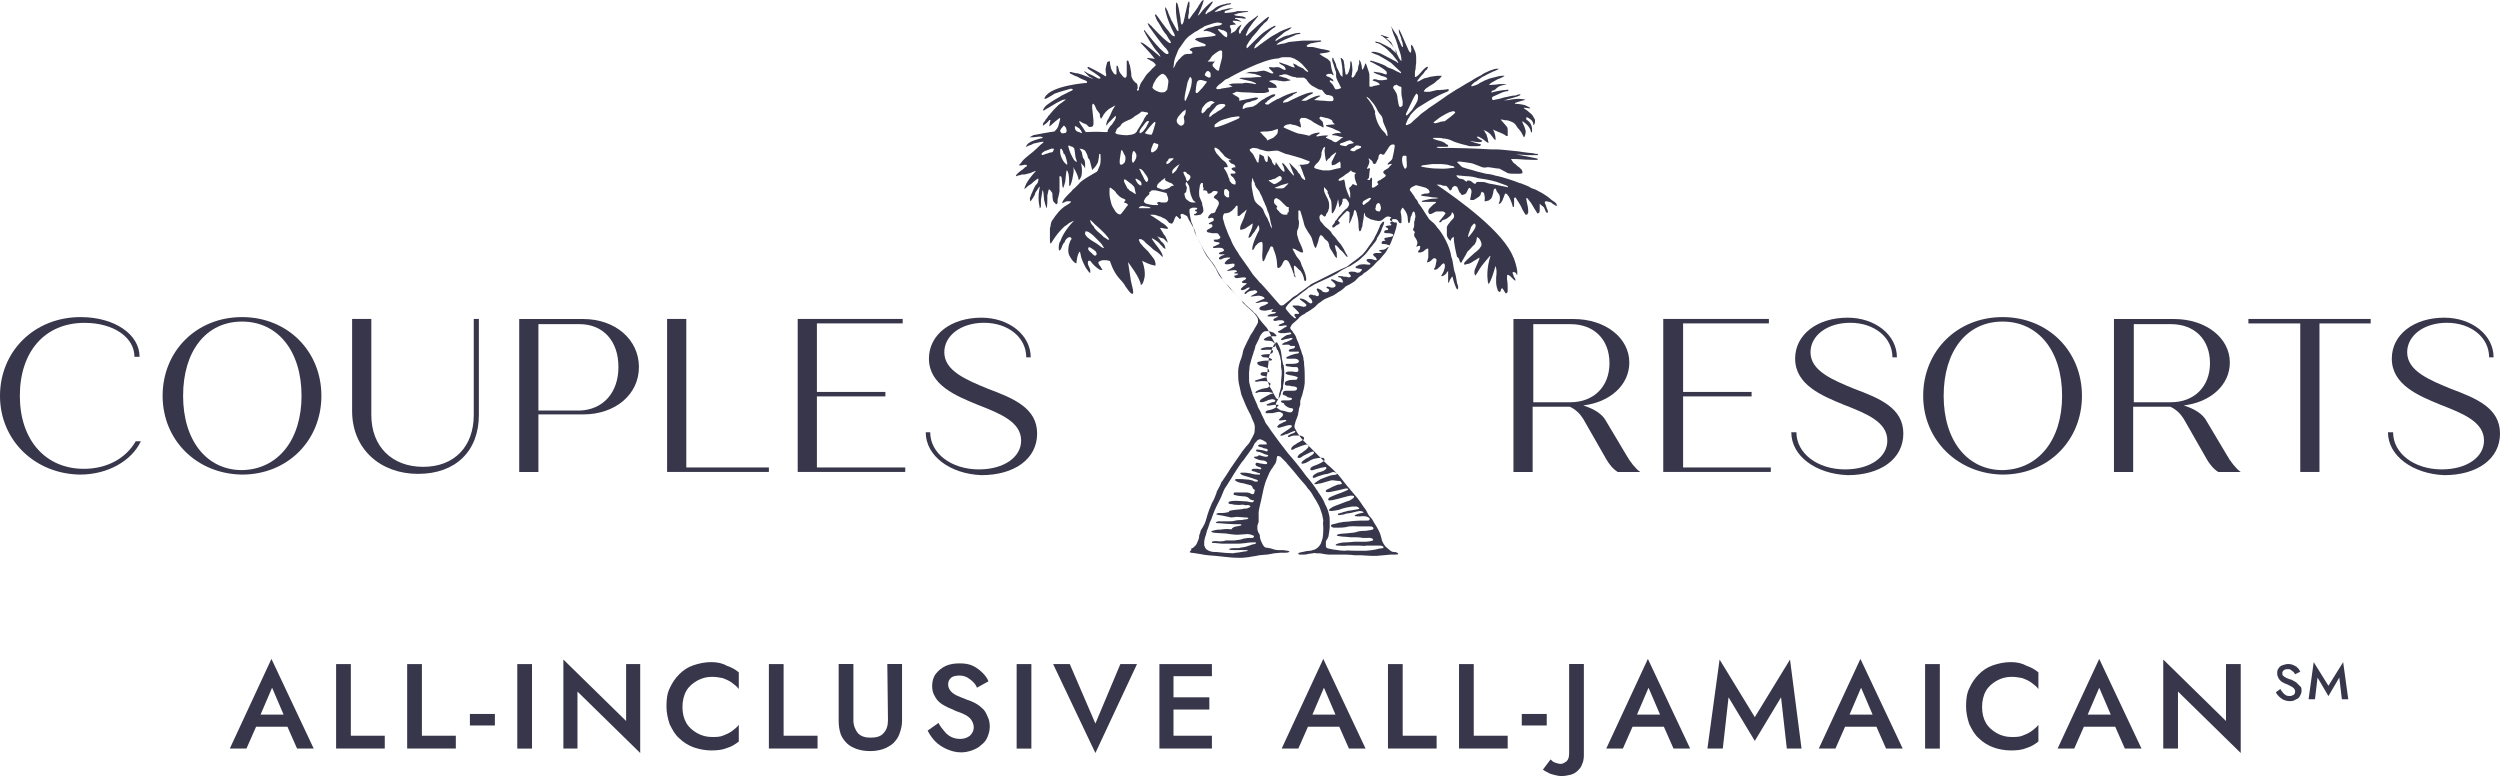 <?xml version="1.0" encoding="UTF-8"?>
<svg id="Layer_2" data-name="Layer 2" xmlns="http://www.w3.org/2000/svg" viewBox="0 0 390.5 121.23">
  <defs>
    <style>
      .cls-1 {
        fill: #37364b;
      }
    </style>
  </defs>
  <g id="Layer_1-2" data-name="Layer 1">
    <g>
      <g>
        <path class="cls-1" d="M35.9,116.92h2.6l1.5-3.4h4.9l1.5,3.4h2.6l-6.6-14-6.5,14ZM44.3,111.62h-3.6l1.8-4.2,1.8,4.2Z"/>
        <polygon class="cls-1" points="54.8 103.73 52.5 103.73 52.5 116.92 60.1 116.92 60.1 114.92 54.8 114.92 54.8 103.73"/>
        <polygon class="cls-1" points="65.9 103.73 63.6 103.73 63.6 116.92 71.2 116.92 71.2 114.92 65.9 114.92 65.9 103.73"/>
        <rect class="cls-1" x="73.4" y="111.52" width="3.9" height="1.8"/>
        <rect class="cls-1" x="80.8" y="103.73" width="2.3" height="13.2"/>
        <polygon class="cls-1" points="97.8 112.62 88 103.02 88 116.92 90.2 116.92 90.2 108.02 100 117.62 100 103.73 97.8 103.73 97.8 112.62"/>
        <path class="cls-1" d="M111.1,103.42c-1,0-1.9.2-2.8.5s-1.6.8-2.2,1.4-1.1,1.3-1.5,2.2c-.4.8-.5,1.8-.5,2.8s.2,1.9.5,2.8c.4.8.8,1.6,1.5,2.2.6.6,1.4,1.1,2.2,1.4.9.3,1.8.5,2.8.5s1.8-.1,2.5-.4c.7-.2,1.3-.6,1.8-1v-2.6c-.3.4-.7.7-1.1,1s-.9.5-1.4.7-1.1.2-1.7.2c-.8,0-1.6-.2-2.3-.6-.7-.4-1.3-.9-1.7-1.6-.4-.7-.6-1.5-.6-2.5,0-.9.2-1.8.6-2.5s1-1.2,1.7-1.6,1.5-.6,2.3-.6c.6,0,1.2.1,1.7.2.5.2,1,.4,1.4.7.4.3.8.6,1.1,1v-2.6c-.6-.5-1.2-.8-1.8-1-.7-.4-1.5-.6-2.5-.6Z"/>
        <polygon class="cls-1" points="122.4 103.73 120.1 103.73 120.1 116.92 127.7 116.92 127.7 114.92 122.4 114.92 122.4 103.73"/>
        <path class="cls-1" d="M138.7,112.52c0,.8-.2,1.5-.7,2-.4.5-1.1.7-2,.7s-1.5-.2-2-.7c-.4-.5-.7-1.2-.7-2v-8.8h-2.3v8.9c0,.7.1,1.4.3,2s.6,1.1,1,1.5,1,.7,1.6.9c.6.2,1.3.3,2,.3s1.4-.1,2-.3c.6-.2,1.1-.5,1.6-.9.4-.4.8-.9,1-1.5s.4-1.2.4-2v-8.9h-2.3l.1,8.8h0Z"/>
        <path class="cls-1" d="M153.4,110.62c-.3-.3-.7-.6-1.1-.8s-.8-.4-1.2-.5c-.7-.3-1.3-.5-1.7-.7s-.8-.5-1-.8-.3-.6-.3-.9c0-.4.1-.7.4-1,.3-.3.8-.4,1.4-.4.4,0,.8.1,1.2.3.3.2.6.4.9.7.3.3.5.6.6.9l1.8-1c-.2-.5-.5-.9-.9-1.3s-.9-.8-1.5-1.1c-.6-.3-1.3-.4-2.1-.4s-1.5.1-2.2.4c-.6.3-1.1.7-1.5,1.2s-.6,1.2-.6,1.9c0,.6.1,1.1.4,1.6.2.4.5.8.9,1.1.4.3.8.5,1.2.7s.8.3,1.1.5c.6.2,1.1.4,1.5.6s.8.5,1,.8.4.7.4,1.2-.2.9-.6,1.3c-.4.3-.9.5-1.5.5-.5,0-1-.1-1.4-.3-.4-.2-.8-.5-1.1-.9s-.7-.8-.9-1.3l-1.7,1.2c.3.6.7,1.2,1.2,1.7s1.1.9,1.8,1.2c.7.3,1.4.5,2.2.5.6,0,1.1-.1,1.7-.3.5-.2,1-.4,1.4-.8.4-.3.8-.7,1-1.2s.4-1,.4-1.7c0-.6-.1-1.1-.3-1.5-.3-.7-.5-1.1-.9-1.4Z"/>
        <rect class="cls-1" x="158.8" y="103.73" width="2.3" height="13.2"/>
        <polygon class="cls-1" points="171.1 113.02 167.1 103.73 164.5 103.73 171.1 117.62 177.6 103.73 175 103.73 171.1 113.02"/>
        <polygon class="cls-1" points="182.5 103.73 181.1 103.73 181.1 116.92 182.5 116.92 183.3 116.92 189.3 116.92 189.3 114.92 183.3 114.92 183.3 110.83 188.9 110.83 188.9 108.92 183.3 108.92 183.3 105.62 189.3 105.62 189.3 103.73 183.3 103.73 182.5 103.73"/>
        <path class="cls-1" d="M200.2,116.92h2.6l1.5-3.4h4.9l1.5,3.4h2.6l-6.6-14-6.5,14ZM208.6,111.62h-3.6l1.8-4.2,1.8,4.2Z"/>
        <polygon class="cls-1" points="219.1 103.73 216.8 103.73 216.8 116.92 224.4 116.92 224.4 114.92 219.1 114.92 219.1 103.73"/>
        <polygon class="cls-1" points="230.2 103.73 227.9 103.73 227.9 116.92 235.5 116.92 235.5 114.92 230.2 114.92 230.2 103.73"/>
        <rect class="cls-1" x="237.7" y="111.52" width="3.9" height="1.8"/>
        <path class="cls-1" d="M245.1,117.62c0,.6-.1,1-.4,1.3-.3.2-.6.4-.9.4s-.6-.1-.9-.2c-.3-.1-.5-.3-.7-.5l-1.2,1.6c.2.1.4.3.7.4.3.2.6.3,1,.4s.8.2,1.2.2c.5,0,1-.1,1.4-.2s.8-.3,1.1-.6c.3-.3.6-.6.7-1,.2-.4.3-.9.3-1.4v-14.3h-2.3v13.9h0Z"/>
        <path class="cls-1" d="M250.9,116.92h2.6l1.5-3.4h4.9l1.5,3.4h2.6l-6.6-14-6.5,14ZM259.3,111.62h-3.6l1.8-4.2,1.8,4.2Z"/>
        <polygon class="cls-1" points="274.1 112.02 268.6 103.02 266.7 116.92 269.1 116.92 270 108.92 274.1 115.73 278.2 108.92 279.1 116.92 281.4 116.92 279.6 103.02 274.1 112.02"/>
        <path class="cls-1" d="M284.1,116.92h2.6l1.5-3.4h4.9l1.5,3.4h2.6l-6.6-14-6.5,14ZM292.5,111.62h-3.6l1.8-4.2,1.8,4.2Z"/>
        <rect class="cls-1" x="300.7" y="103.73" width="2.3" height="13.2"/>
        <path class="cls-1" d="M314.1,103.42c-1,0-1.9.2-2.8.5s-1.6.8-2.2,1.4-1.1,1.3-1.5,2.2c-.4.8-.5,1.8-.5,2.8s.2,1.9.5,2.8c.4.8.8,1.6,1.5,2.2.6.6,1.4,1.1,2.2,1.4.8.3,1.8.5,2.8.5s1.8-.1,2.5-.4c.7-.2,1.3-.6,1.8-1v-2.6c-.3.4-.7.7-1.1,1s-.9.5-1.4.7-1.1.2-1.7.2c-.8,0-1.6-.2-2.3-.6-.7-.4-1.3-.9-1.7-1.6-.4-.7-.6-1.5-.6-2.5,0-.9.2-1.8.6-2.5s1-1.2,1.7-1.6,1.5-.6,2.3-.6c.6,0,1.2.1,1.7.2.5.2,1,.4,1.4.7.4.3.8.6,1.1,1v-2.6c-.6-.5-1.2-.8-1.8-1-.7-.4-1.5-.6-2.5-.6Z"/>
        <path class="cls-1" d="M321.4,116.92h2.6l1.5-3.4h4.9l1.5,3.4h2.6l-6.6-14-6.5,14ZM329.7,111.62h-3.6l1.8-4.2,1.8,4.2Z"/>
        <polygon class="cls-1" points="347.7 112.62 337.9 103.02 337.9 116.92 340.2 116.92 340.2 108.02 350 117.62 350 103.73 347.7 103.73 347.7 112.62"/>
        <path class="cls-1" d="M358.7,106.62c-.1-.1-.3-.2-.5-.3-.2-.1-.3-.2-.5-.2-.3-.1-.5-.2-.7-.3-.2-.1-.3-.2-.4-.3-.1-.1-.1-.2-.1-.4s.1-.3.2-.4.3-.2.6-.2c.2,0,.4,0,.5.1s.3.2.4.3c.1.1.2.2.3.4l.8-.4c-.1-.2-.2-.4-.4-.6-.2-.2-.4-.3-.6-.4s-.5-.2-.9-.2c-.3,0-.6.1-.9.2s-.5.3-.6.5c-.2.2-.2.5-.2.8s.1.5.2.7.2.3.4.5c.2.1.3.2.5.3.2.1.3.1.5.2s.4.2.6.3c.2.1.3.2.4.3.1.1.2.3.2.5s-.1.4-.2.5c-.2.1-.4.2-.6.2s-.4,0-.6-.1-.3-.2-.5-.4c-.1-.2-.3-.3-.4-.6l-.7.5c.1.3.3.5.5.7s.5.4.7.5c.3.1.6.2.9.2.2,0,.5,0,.7-.1s.4-.2.6-.3c.2-.1.3-.3.4-.5s.2-.4.2-.7c0-.2,0-.5-.1-.6-.4-.4-.6-.6-.7-.7Z"/>
        <polygon class="cls-1" points="366 103.42 363.7 107.12 361.4 103.42 360.6 109.23 361.6 109.23 362 105.83 363.7 108.73 365.4 105.83 365.8 109.23 366.8 109.23 366 103.42"/>
      </g>
      <path class="cls-1" d="M186,86.33s.9.1,1.4.2,1.1.2,1.3.2.9.1,1.2.1c0,0,1,.1,1.9.2.8.1,1.7.1,2.1.1s.9-.1,1.1-.1.4-.1.6-.1c0,0,.7-.1,1.1-.2.3,0,.8-.1,1.2-.1l.6-.1.5-.1c.3,0,.8-.1,1.1-.1,0,0,1.3.1,1.3-.2,0,0,0-.1-1-.2h-.7c-.5,0-1-.2-1-.2-.2-.1-1-.2-1-.2-.4-.1-.7-1-.8-1.2,0-.1-.1-.4-.1-.4,0-.2,0-.4-.1-.5,0-.1-.2-.3-.2-.4-.1-.3-.1-.4-.1-.4v-.5c.1-.4.2-.6.2-.6v-1.4c0-.3.1-.8.2-1.2.1-.3.2-.9.3-1.3l.3-1.4c.1-.4.3-1.1.5-1.5s.4-1,.5-1.1c.1-.2.3-.5.4-.6.1-.2.3-.5.4-.6.1-.2.2-.5.2-.7s.1-.4.1-.4v-.1h.2c.1,0,.2.1.3.1,0,0,.1.1.3.3.2.2.4.4.6.6.1.2.9,1,1.6,1.9.7.9,1.5,1.7,1.6,1.9.1.2.3.4.4.5,0,0,.4.5.5.7,0,.1.3.5.6,1s.6,1.1.7,1.5c.1.3.3.8.3,1.1.1.3.1.6.1.6h0c-.1.1,0,.8,0,1,0,0,0,1.1-.1,1.6-.1.3-.2.7-.3.9-.1.2-.4.6-.6.7-.2.2-.6.3-1,.4-.4,0-.9.1-1.3.2-.6.1-.6.2-.6.2v.1s.1.1.2.1h.5c.2,0,.6,0,.8-.1.2,0,.6-.1.7-.1s.4-.1.6,0h.6s1,.2,1.4.2h2.4s.8,0,1.6.1h1c.2,0,1.2.1,1.7.1h.7c.3,0,.8-.1,1.1-.1s.8-.1,1.1-.1h.6q.6,0,.6-.1s.1-.1-.4-.3h-.3c-.1,0-.4-.1-.5-.2s-.4-.3-.6-.5c-.4-.3-.7-1-.7-1-.1-.3-.2-.8-.3-1.1-.1-.3-.4-.9-.6-1.2-.2-.3-.5-.8-.6-1s-.4-.5-.4-.5c-.2-.2-.4-.6-.4-.6-.1-.3-.4-.7-.7-1.1s-.7-1.1-1.1-1.5c-.3-.4-.8-.9-1-1.2-.3-.3-1.3-1.6-1.3-1.6l-.4-.5-.7-.7-.3-.3c-.2-.2-.8-.7-.8-.7-.1-.1-.3-.3-.5-.5s-.6-.6-.9-.9l-1.2-1.2c-.3-.3-.9-.9-1.2-1.2-.3-.3-.7-.9-.9-1.2-.2-.4-.4-.7-.4-.8s0-.4.1-.6c0-.2.2-.6.3-.9.2-.5.2-.7.2-.8.1-.3.1-.6.1-.6.1-.2.1-.4.2-.6v-.6c.1-.4.3-.9.3-.9.1-.4.3-1.2.3-1.2,0-.2.1-.5.1-.8v-.9c0-.2,0-1.2-.1-1.9v-.2c0-.3-.1-.5-.1-.6h0v-.2c-.1-.3-.1-.5-.2-.6-.1-.4-.2-.7-.3-.9,0,0-.3-1-.4-1.1-.1-.2-.2-.5-.3-.8-.1-.2-.3-.5-.4-.6,0-.1-.3-.4-.3-.4-.3-.3-.1-.5-.1-.5,0,0,.1-.1.1-.2.1-.1.2-.3.5-.5.2-.2.6-.5.8-.8.1-.1.4-.3.4-.3.3-.2.4-.2.4-.2,0,0,.1-.1.2-.2.1,0,.4-.2.7-.4s.6-.4.7-.5c.1-.1.3-.3.4-.4.1-.1.2-.2.4-.3,0,0,.5-.4.9-.6.1,0,.3-.1.5-.2.2-.1.5-.2.7-.3s.6-.4.9-.6c.1,0,.6-.4.7-.5.2-.2.3-.3.3-.3.2-.1.4-.2.6-.3.2-.1.5-.3.8-.5.3-.3.5-.5.5-.5l.2-.2s.2-.1.3-.2c.2,0,.3-.3.5-.4.2-.1.5-.3.7-.5s.5-.4.7-.6c.2-.2.6-.7,1-1,.3-.4.8-.9,1-1.2s.5-.9.7-1.3c.2-.4.4-1.1.6-1.5.1-.4.3-.9.3-1s.1-.4.1-.5,0-.2-.1-.3h-.1s-.2.1-.2,0l-.3-.1c0-.1-.1-.2-.1-.2,0-.1.1-.2.2-.2h.3c.2,0,.4.1.5.3.2.5.5.3.5.3,0,0,.1-.8-.1-1.6-.1-.4.3-.8.3-.8,0,0,.2.2.4.5s.4.8.4,1.2.1.7.1.7c0,0,.1.1.2-.1,0-.1.1-.3.1-.5s.1-.5.2-.6c0,0,.2-1,.5-.4,0,.1.1.4.1.6-.1.3-.1.7-.2.8v.5c0,.1,0,.4-.1.5s-.1.3,0,.4c.1.1.2.2.2.2v.1s-.1.1-.1.2v.3c0,.1.2.3.3.5s.2.4.2.5,0,.3-.1.5c0,.1-.1.2-.1.2h.1s.4-.2.5-.1c.1,0,0,.3,0,.4s-.1.2-.2.3c-.1.1-.1.2-.1.2,0,.1.1.1.1.1h.3c.1,0,.2-.1.3-.1s.3-.2.4-.3c.2-.1.3-.2.3-.2h.1c.1,0,.1.1.1.1v1.3c0,.1-.2.6-.2.7s.4,0,.6-.2c.1-.1.4-.4.5-.4.2,0,.3.1.3.1,0,0,.2.1,0,.7,0,.2-.1.4-.1.5s-.2.3-.2.4.1.1.2.1.5-.2.5-.3c.1-.1.3-.2.4-.4.1-.1.3-.3.4-.3s.2.2.2.4c0,0,0,.7-.5,1.4,0,0-.2.3.1.2,0,0,.6-.2.7-.6l.2-.2s0-.2,0,.2v1.7h0s0-.1.1-.1c0,0,.1-.1.1-.2s.1-.2.2-.4c.1-.1.1-.2.2-.3h.1s.1.6.3,1.1c.2.6.4.9.4.9,0,0,.3-.1.1-.7-.2-.4-.2-1.4-.5-2.1-.2-.6-.2-1.6-.5-2.3-.2-1.6-1.4-3.8-2.3-4.7,0-.1-.3-.4-.3-.4-.1-.2-.9-.7-1-1-.2-.3-.6-.9-.9-1.4-.3-.5-.7-.9-.7-1s-.1-.3-.2-.4c-.1-.1-.3-.3-.4-.6-.2-.2-.4-.6-.6-.8-.4-.5.9-.9.9-.9.1,0,.7.2.8.2l.7.2c.2.1.5.3.5.4.1.1.1.2.1.3s-.2.2-.4.2-.5,0-.6.1c-.2,0-.3.1-.3.1,0,0-.1,0,0,.1,0,0,.2.1.4.1s.8.1,1.4.2c.5,0,.9.1.9.1,0,0-.3.1-.7.1s-.9.1-1.3.2c-.3.1-.6.1-.6.2v.1h2.2v.1s-.1.1-.2.2c-.1,0-.3.2-.4.3-.1.1-.3.3-.4.4-.1.1-.2.3-.2.4s0,.3.1.4c.1.1,0,.1.2.1.1.1.8-.4,1-.4h.7c.5-.1.7.3.7.3,0,0-.5.7-.7.9s-.3.4-.3.4q0,.1.1.1h.1s.2-.1.2-.2.2-.1.3-.2c.1,0,.3-.1.5-.2.1-.1.3-.2.4-.3.1-.1.2-.2.3-.3v-.1c.1-.2.1-.3.1-.3l.2.2c.3.5,0,.8,0,.8-.2.2-.5.5-.6.7-.2.2-.3.4-.4.6v1.2c0,.6.6,1,.6,1,.1-.6.5-.6.5-.6-.1.8.5,3.1.5,3.1.1,0,.2.2.3.3,0,0,.1.6.3.6.1,0,.2-.2.2-.3.1-.1.2-.3.3-.5.1-.1.5-.9.5-.9.1-.1.3-.3.5-.5s.4-.5.6-.6c.1-.2.3-.5.3-.6s.1-.4.1-.6l.2.1c.4.3.5.9.5.9v.3q0,.1-.1.2c-.1.1-.2.3-.2.3-.1.1-.2.2-.2.2,0,0-.3.3-.6.5-.3.3-.8.7-1.1,1s-.5.5-.5.6v.1c-.1.1.2.1.2.1,0,0,.2-.1.3-.1.2,0,.4-.1.6-.2.1-.1.5-.3.8-.5s.5-.3.5-.3c0,0,0,.2-.1.4s-.2.5-.3.7-.2.5-.3.7-.1.5-.1.6.1.3.1.4c.1.1.7-1,.7-1,.2-.4,1.5-1.9,1.5-1.9.2-.3.2-.1.2-.1,0,0-.7,2-.4,3.9h0c0,.1,0,.2.1.3v.2c.5-.6,1.1-2.9,1.1-2.9.2.5.2,1.1.1,1.8v.9c0,.2.1.7.2.9,0,.3.4.7.5.3.2-.9.5,0,.6.1.1.2.2.3.2.3h.1s0-.1.1-.1c0,0,.1-.1.1-.2v-.6c0-.2,0-.8-.1-1.3,0-.4,0-.8.1-.7.1,0,.3.1.4.2.1.1.2.2.3.3s.2.2.3.3.2.1.2.1v-.1c0-.1,0-.2-.1-.3s-.2-.4-.3-.7c-.1-.2,0-.3.3-.2s.3.5.4.4v-.6s-.1-.8-.5-1.9c0-.1-.1-.2-.1-.2-1.5-4-8.5-9-12-11.4.3,0,.7,0,.8.1.2.1.6.1.7.1.1.1.2.2.3.3.1.1.2.5.4.4s.2-.4.3-.5.2-.1.3-.2c.1,0,.2.1.3.1s.2.2.2.3c.1.1.1.3.2.4,0,.1.1.3.2.3.1.1.1.2.2.3.1.1.4-.1.5-.1s.3-.3.3-.3c0,0,.3-.7.4-.7s.2.1.3.3c.2.4-.3,1.6-.1,1.6h.5c.2-.1.8-.5.8-.5l.1-.1c.1-.1.2-.2.2-.4.1-.1.1-.3.1-.3h0l.4.2s.2.8.1,1.1v.2h.2c.1,0,.2-.1.4-.1.1-.1.3-.2.4-.3.3-.4.4-1.3.4-1.3,0-.1.1-.2.1-.2,0,0,.1,0,.1-.1.1,0,.2.1.2.2s.1.3.2.4c.1.1.2.3.3.4,0,0,.2.6,0,1.1-.1.2-.1.3-.1.3h.1c.1,0,.1-.1.2-.1,0,0,.1-.2.2-.3.1-.1.2-.5.3-.7.1-.3.2-.5.2-.5h.1c.1,0,.2.1.2.1.1.1.2.3.3.4.1.2.3.6.4.9.1.3.2.6.2.7h.1c.1,0,.1-.3.1-.7v-.7s.1,0,.1-.1h.1c.1.1.2.3.4.6.2.3.5.8.7,1.3.2.4.5.8.5.8h.2l.1-.1c0-.1.1-.2.1-.2v-.5c0-.2-.1-.7-.2-1.1-.1-.4-.1-.7-.1-.7h.1c.1,0,.1.1.2.2.1.1.2.3.4.5.1.2.4.6.6,1,.2.3.4.6.4.7h.1c.1,0,.1-.1.2-.1,0,0,.1-.2.1-.3v-1.1h0s.1,0,.1.1c0,0,.4.3.5.4.1,0,.3.7.4.8.2.2.2.1.3,0,0,0-.1-.5-.2-.6,0-.1-.2-.7-.3-.8v-.2s.1-.1.2-.1c.2,0,.5.1.5.1.1,0,.2.1.3.1.1.1.2.2.4.3.1.1.3.2.4.2s.2,0,.1-.1c0,0-.1-.1-.1-.2-.1-.2-.6-.5-.6-.5,0,0-.3-.2-.5-.4-.2-.2-.7-.5-1-.7s-.8-.4-1.1-.6c-.3-.1-.9-.3-1.1-.5-.2-.1-1-.4-1-.4-.1-.1-.4-.1-.6-.2-.2-.1-.8-.3-1.4-.5-.6-.2-1.6-.5-2.2-.6-.6-.2-1.3-.3-1.5-.3l-1.2-.3c-.1,0-.4-.1-.7-.2s-.8-.2-1.1-.3c-.3-.1-.7-.2-.8-.3l-.7-.7c0-.1.2-.1.5-.1.6.1,1.6.2,1.9.3.5.2,1.1.4,1.3.5s.6.2.9.1c.4-.1,1.3.2,2,.2l1.3.7c.3.1.7.1,1,.1h.9c.2,0,.4-.1.4-.1v-.2c0-.1-.1-.2-.1-.3-.1-.1-.2-.2-.4-.4-.2-.1-.4-.3-.6-.5-.2-.1-.4-.3-.5-.5-.3-.4-.1-.3-.1-.3h.2c.1,0,.9,0,2,.1,1,0,1.8.1,1.8,0h.1v-.1c0-.1-.8-.2-1.7-.4-.9-.2-1.7-.3-1.7-.3h0s.8,0,1.7.1h1.7v-.2h-.2c-.1,0-.3,0-.5-.1-.1,0-1.2-.1-2.4-.3-1.2-.1-2.7-.3-3.3-.3h-.9c-1.5-.1-6.2-.3-8-.2-.8-.1-.4-.2-.4-.2h.9c.5,0,.8,0,.8-.1v-.1s-.1-.2-.3-.2c-.1-.1-.2-.2-.2-.2,0,0-.5-.3-1.1-.4-.4-.1-.8-.3-.8-.3h0s0-.1.2-.1h.5c.2,0,.6,0,.9.1.3,0,.9.1,1.3.3.7.4,2.5.8,2.5.8.2.1.5.1.6.1h.7c.6,0,.8,0,.8-.3,0,0-.9-.2-1.4-.4-.5-.2-.1-.1-.1-.1,0,0,1.2.3,1.6.1,0,0,.2-.1.1-.2,0,0-.2,0-.7-.4l-.1-.1c-.1-.1.2-.1.2-.1l.4.2c.2.1.5.3.7.5.4.3.5.3.5.3,0,0,0-.2-.1-.5,0-.3-.2-.6-.2-.8-.1-.1-.2-.3-.3-.5h0c0-.1-.1-.2-.3-.3.5.2,1.1.5,1.4,1,0,0,.2.2.3.4,0,0,.4.5.3,0,0,0,0-.7-.4-1.4.1,0,.1.1.2.1,0,0,.5.2.7.3.1,0,.4.2.5.2s.3.2.4.2c.1.1.4.3.4.2h.1v-.8c0-.2,0-.4-.1-.6-.1-.1-.4-.5-.6-.7-.3-.3-.4-.5-.4-.5,0,0,.3.1.5.1.3.1.3,0,.7.1.3.1.6.2.9.4.1.1.3.3.4.5s.3.4.4.5c.1.1.2.3.3.4.3.5.4.8.4.8.2,0,.3-.7.3-.7.1-.5-.5-1.6-.5-1.6v-.2s1.2.7,1.3,1.6c0,0,.2.3.2.1v-.5s0-.9-.8-1.4c-.1,0-.1-.1-.1-.2v-.2c.1-.1.5.2.5.2,0,0,.6.3.6.9,0,.3.2-.1.2-.1.2-.7-.1-.9-.1-.9,0,0-.2-.5-.5-.7-.1-.1-.4-.3-.6-.5-.3-.2-.5-.3-.5-.4h.2l.8.1v-.1s-.3-.2-.8-.4c-.1,0-.3-.1-.4-.1s-.5-.1-.7-.1c-.3,0-.5,0-.5-.1h0s.1,0,.1-.1c.1,0,.2,0,.3-.1.1,0,.4-.1.7-.2.6-.1.5-.2.5-.2,0,0-.7-.1-.9-.1-.5,0-1.3.1-1.7.2-.5,0-.8.1-.8.1,0,0,.3-.1.6-.2.4-.1,1-.3,1.4-.4.4-.1.7-.3.7-.3,0-.1-.1-.1-.2-.1s-.3.1-.4.1c-.1.1-.3.1-.5.1s-.4.1-.6.1l-.4.1c-.1,0-.6.1-1.2.3-.6.1-.9.2-.9.2-.4,0-.2-.5-.2-.5,0,0,.2-.1,1.1-.5,0,0,.8-.4,1.3-.4,0,0,.4-.3-.2-.2-.2,0-.9.1-.9.1,0,0-1.1.2-1.3.3-.3.1-.1-.3.1-.3.1,0,.3-.1.4-.2.1-.1.3-.3.5-.4.2-.2,1.2-.3,1.2-.4h-1.1c-.1,0-.5.1-.9.1s-.7.1-.7,0c0,0,.1-.1.2-.2.1-.1.3-.2.5-.3s.6-.4,1-.5c.7-.3.7-.4.7-.4h-.4c-.2,0-.7.1-1,.2-.4.1-.9.2-1.1.3-.2.1-.6.2-.9.4,0,0-.5.2-.7.4,0,0-.2.1-.5.2-.3.1-.6.2-.6.1h0s0-.1.1-.2c.1-.1.2-.2.3-.3s.4-.2.6-.4c.1-.1.6-.4.7-.5l.6-.3s.3-.2,1.2-.6c.1,0,.5-.2.7-.3l.1-.1h-.3c-.2,0-.6.1-1.1.3s-1.3.6-1.3.7c-.9.4-1.6.9-1.6.9-.8.4-1.8,1.1-2.4,1.4-.5.3-1.2.8-1.4.9-.5.4-2.9,2-2.9,2-.3.3-1,.7-1.3,1-.1.1-.2.2-.3.3-.5.4-.8.7-1,.9h0s-.2.2-.5.3c-.3.2-.5.1-.4-.1s.2-.5.3-.7.3-.4.3-.5c.2-.4,1.1-1.2,1.1-1.2.4-.3,1.3-.8,1.9-1.2.7-.4,1.6-.9,2.1-1.1.5-.2.9-.4.9-.4,0,0,.1-.1.1-.2s-.1-.1-.2-.1-.5.1-.9.1c-.3,0-.6.1-.6,0l-1.3.3h-.6c-.2,0-.4-.1-.3-.1,0-.1.2-.2.2-.3.1-.1.4-.3.7-.5s.7-.4.9-.6c.2-.2.4-.4.5-.4.6-.6.5-.6.5-.6h-.7c-.2,0-1.3.2-1.3.2,0,0-.1.1-.3.1-.1,0-.3.1-.4.1s-.4.2-.6.3c-.2.1-.4.2-.4.2-.2.1-.1,0-.1,0v-.1c0-.1.1-.2.2-.3.1-.1.2-.3.4-.5s.4-.4.5-.6c.1-.2.4-.4.4-.4,0-.1.2-.3.1-.4-.1-.1-.6.3-1,.8s-.8.8-.9.8-.1-.1-.1-.3c0-.3,0-.7.1-.9,0-.4.1-1,.1-1v-.8c0-.3,0-.8-.4-1.5,0-.1-.1-.3-.2-.4-.1-.1-.2-.2-.2-.1v.4c.1.2,0,.7,0,.7,0,.1-.1.1-.1.1,0,0,0-.1-.1-.1l-.1-.1s-.4-.9-.8-1.8c-.4-1-.8-1.7-.8-1.7v.3c0,.2.1.5.2.7.1.2.2.5.2.7.1.2.2.5.2.7s.1.4,0,.4h-.1s-.1-.2-.2-.4c-.1-.2-.2-.5-.3-.7-.1-.1-.2-.5-.2-.5,0,0-.2-.4-.5-.8s-.5-.8-.5-.8h0v.1l.1.2c0,.1.1.5.3,1,.3.6.5,1.3.6,1.6.1.5.4,1.1.5,1.6.1.4.1.8.1.8,0,.2,0,.1,0,.1-.1,0-.4-.5-.4-.5-.1-.3-.4-.7-.5-1-.1-.4-.3-.6-.4-.8-.1-.2-.2-.4-.3-.6-.1-.1-.3-.3-.6-.5q-.1-.1-.2-.2h.5s-.3-.2-.7-.3c-.1,0-.2-.1-.3-.1-.3-.1-.4-.1-.3,0,0,0,.1.1.2.1,1.6,1.1,2.3,2.6,2.3,2.6,0,.1-.1.1-.1.1-.2-.2-.8-.7-.8-.7,0-.1-.2-.2-.3-.2-.1-.1-.3-.2-.5-.3-.2-.1-.6-.3-1-.5-.4-.1-.7-.2-.7-.1s.2.2.4.2c.2.1.5.2.7.4.2.1.6.4.8.6s.4.4.6.6q.1.1.2.2c.4.5.7.9.7.9l.2.3v.1c-.1,0-.3-.2-.3-.2-.6-.3-1.5-.8-2.1-1.1-.5-.3-1.1-.4-1.1-.4-.6-.1-.7,0-.7,0-.1.1,1.1.5,1.1.5,1.1.6,1.7,1,1.7,1l.3.2c.6.6,1.2,1.1,1.5,1.4.1.3,0,.2,0,.2-.1,0-.2-.1-.2-.1,0,0-.5-.2-1-.5-.6-.2-1.1-.4-1.1-.5-.7-.4-2.1-.8-2.1-.8-.3-.1-.4,0-.4,0-.1.1.3.2.3.2.4.2.9.5.9.5,0,0,.3.1.5.3.1,0,.2.1.2.1,0,0,.6.4.7.6v.3s0,.1-.1.1-.6-.2-.6-.2l-.4-.1c-.2,0-.7-.1-.7-.1,0,0-.3-.1-.2.1l.6.3h.1c.1,0,.3.1.4.2.1,0,.4.1.7.2,0,0,.5.3.2.4l-.7.1c-.3,0-.7,0-.8-.1,0,0-.6-.2-.7.1,0,.1.6.2.7.3.1,0,.4.3.4.3v.1s-.9.2-1,.2c-.1.1-.2.1-.3.1h-.2s-.1,0-.1-.1v-1.7c0-.3-.2-.8-.3-1.1s-.2-.7-.3-.7h-.1v.2l-.1.2c0,.1-.1.2-.1.3-.1.1-.2.3-.2.3,0,0-.1-.3-.1-.6,0,0-.1-.6-.3-.9,0,0-.1-.2-.1.1v.4c0,.1-.1.2-.1.3,0,0-.1.4-.1.6,0,.1-.1.3-.2.4-.1.1-.2.3-.2.4s-.2.2-.2.3c-.3.4-.4,0-.4,0,0,0,.1-.3.1-.6.1-.3,0-.9,0-1.1s-.1-.7-.2-.7-.1.4-.1.7-.2.8-.2.9c0,0-.2.5-.3.5h-.2c0-.1-.1-.5-.1-.5q0-.3-.1-.7v-.3s-.1-.3-.1-.6c0,0-.2-.5-.5-.5,0,0,.3,1.3.3,2.1v.8s0,.1-.1,0c0,0-.1-.1-.2-.2-.1-.1-.1-.3-.2-.4-.1-.2-.2-.5-.3-.6-.1-.2-.2-.4-.2-.6,0-.1-.4-.9-.4-.9,0-.2-.1-.2-.1-.2h-.1v.4c0,.2.3.8.3,1,.1.2.1.4.2.6.1.2.1.4.1.5v.4c0,.1.1.5.4,1,.2.5.4.8.4.8,0,0-.1,0-.2.1-.1,0-.3.1-.4.1h-.3s-.1-.1-.2-.3c-.1-.2-.2-.4-.3-.5s-.2-.2-.3-.3-.1-.1-.1-.2c0,0,0-.1.1-.1s.5.2.5.2l-.1-.3c-.1-.1-.3-.2-.4-.3-.2-.1-.4-.2-.5-.2-.3-.2-.1-.3-.1-.3,0,0,.1,0,.3-.1h.4c.1,0,.2.1.2.1l.1.1c.1.1.1-.1.1-.1,0,0-.1-.2-.2-.5-.1-.3-.2-.7-.2-.9s-.1-.5-.1-.6c-.1-.1-.3-.3-.4-.4-.1-.1-.4-.2-.5-.3-.2-.1-.4-.2-.5-.3s-.3-.2-.3-.2c0,0,.1-.1.3-.1s.5-.1.7-.1.4-.1.4-.1h.1s.1,0,.1-.1v-.1s-.6-.2-1.4-.3c-.7-.2-1.3-.3-1.3-.3h-.7s-.3-.1-.2-.2.2-.2.3-.2c.1-.1.4-.2.6-.2.2-.1,1.4-.2,1.4-.3,0-.2-.5-.1-.5-.1h-1.8c-.7,0-.6,0-1.6.1-.3,0-.7.1-1,.1s-.8.3-1.3.3c-.4.1-.8.2-.8.1.5-.5,1.9-1,2.8-1.4,0,0,.3-.2.6-.2.2,0,.3-.1.3-.1.1-.1-.1-.1-.1-.1h-.1c-.5,0-1.1.2-1.7.4h-.1c-.3.1-.7.2-.8.3-.2.1-.4.2-.6.3-.1.1-.3.2-.3.2-.2.1-.2,0-.2,0,.1-.3.4-.4.7-.7,0,0,.1,0,.1-.1.2-.1.4-.3.5-.4,0,0,.4-.3.7-.4.1-.1.3-.2.4-.3,0,0,.4-.3-.2-.1-.5.2-1.4.5-1.8.8-.2.1-.5.3-.9.5-.5.3-1.1.8-1.3.9-.2.2-.6.4-.8.6s-.3.2-.4.3c0,0-.3.2-.3.1s.2-.4.2-.5c.1-.1.5-.5.6-.6.2-.3.6-.6,1.1-1.1s1.1-1,1.2-1c.1-.1.2-.1.2-.2l.1-.1h-.2c-.1,0-.2.1-.4.2-.1,0-.5.3-1,.6-.5.3-1.2,1-1.8,1.6s-1.1,1.1-1.1,1.1h0s0-.1-.1-.1v-.2c0-.1.1-.3.2-.4.1-.2.2-.4.4-.6.1-.2.4-.6.7-.9s.5-.6.5-.6c.1-.1.3-.4.4-.5.1-.1.3-.3.4-.4,0-.1.2-.2.4-.4.2-.1.4-.4.4-.5s.2-.2.1-.3c-.1-.1-.9.6-1.8,1.4-.9.8-1.6,1.5-1.6,1.5,0,0-.1.1-.2,0v-.1s.2-.4.3-.7c.1-.2.2-.4.3-.5.2-.3.5-.7.5-.7l.4-.5.1-.1c0-.1.3-.3.3-.4,0-.2-.1-.1-.3.1-.3.2-1.1.8-1.1.8l-.5.5c0,.1-.3.3-.3.4-.1.2-.2.3-.3.4s-.2.3-.2.4c-.1.1-.1.2-.2.1,0,0-.1-.2-.1-.3s.1-.4.2-.6c.1-.2.2-.4.2-.5-.1,0-.5.4-.6.5-.2.3-.2.4-.5.6s-.4.2-.4.2c0,0-.1.1-.2.1h0s0-.1.1-.2v-.4c0-.1-.2-.4-.2-.6l.1-.1c.2,0,.5-.1.6-.1.1.1.2,0,.2,0,.1-.1-.4-.4-.4-.4-.1-.1,0-.2,0-.2,0,0,.7,0,1,.1l.3.1s-.1-.1-.2-.2c-.5-.3-.8-.3-.8-.3v-.1c.2-.1.7,0,1,0,.4.1.7.1.7,0s-.4-.3-.8-.3c-.1,0-.8-.1-.8-.1l-.2-.1c-.1-.1,0-.1.1-.1s.2,0,.3-.1c0,0,.3-.1.4-.1.2,0,.4-.1.6-.1.1,0,.7-.1.8-.1l-.1-.1h-1.4c-.2,0-.4,0-.5.1-.1,0-.5.1-.6.1-.2,0-.8.1-1,.1s-.1-.1-.1-.2.2-.2.3-.2.4-.1.6-.2c.2-.1.5-.1.5-.1,0,0-.3-.1-.9,0-.4.1-.7.2-.9.2-.2.1-.4.2-.6.2-.2.1-.4.1-.4.1h-.2s.2-.2.4-.3c.2-.2.6-.4.8-.5s.6-.2.9-.3c.3,0,.5-.1.5-.2,0,0-.1-.1-.3,0-.2,0-.4,0-.6.1-.1,0-.5.1-.8.2s-.7.3-.9.5-.6.4-.9.6h-.1l-.1.1-.2.2c-.1,0-.1-.1-.1-.2s.3-.5.6-.9.6-.8.5-.9c0-.1-.5.3-1.2,1-.5.5-.9,1.2-1.1,1.2.2-.4.8-1.8.9-2.3,0-.2-.1-.1-.1-.1-.1,0-.3.3-.3.3l-.2.3c-.1.1-.2.3-.3.5s-.5.7-.8,1.1-.5.7-.5.7c0,0-.2.1-.2-.1v-.1s0-.4.1-.7c0-.3,0-.8.1-1v-.5c0-.1,0-.3-.1-.3s-.2.4-.3.8c-.1.4-.2,1-.3,1.3,0,.3-.2.8-.2,1-.1.3-.2.5-.3.5s-.2-.4-.2-.9c-.1-.5-.2-1.3-.3-1.7-.1-.5-.2-.8-.3-.8-.1-.1-.1,0-.1.1,0,0-.1,1.1.1,2.3.2,1.2.4,2.1.2,2h-.1l-1-1.8c0-.1-.1-.2-.1-.3-.1-.2-.3-.6-.4-1-.2-.3-.3-.6-.3-.6l-.1.1v.3c0,.1.1.2.1.4.2.9.8,2.4,1.3,3.3.1.2.1.3.1.4s-.2,0-.4-.1c-.2-.2-.4-.4-.5-.6-.1-.1-.6-.7-1.1-1.4s-.9-1.3-1-1.3-.1.2,0,.4.2.6.4.8c.2.3.4.7.7,1.2.3.5.6.8.6.8,0,0,.2.4.3.5,0,.1.1.2.2.3,0,0,.4.6,0,.5-.5-.3-1.2-.9-2.7-2.5-.1-.1-.1-.2-.2-.2-.1-.1-.2-.2-.3-.3h0c-.2-.1-.3-.2-.2,0s.2.5.4.7c0,0,1.8,2.6,2.5,3.2,0,0,.1.2.2.3,0,0,.2.3.1.4,0,0,0,.1-.1.1h-.2c-1-.5-3.4-3.7-3.4-3.7,0,0-.1-.1-.1,0s0,.2.1.3c0,0,.1.1.1.2,0,0,1.2,2.2,2,3,.6.7.2.7.3.6,0,0-2.4-2.1-2.9-2.2,0,0-.3,0-.1.1,0,0,1.5,1.5,2.2,2.5-.1,0-.2-.1-.4-.1s-.6-.1-.7-.1q-.2,0-.1.1c.1.1.4.2.5.3.2.1.4.2.5.3s.2.2.3.3v.2c0,.1-.2.1-.3.3-.1.1-.3.2-.4.4-.1.1-.4.4-.5.5s-.3.3-.4.5c0,0-.5.8-.6.9-.1.1-.3.6-.3.7-.1.1-.1.3-.1.4s-.1.2-.1.2h-.2v-.2l.1-.1v-.3c0-.1,0-.3-.1-.4,0-.1-.1-.2-.2-.2-.1-.1-.2-.2-.3-.3s-.2-.3-.3-.5-.1-.5-.1-.7c0,0-.1-.7-.2-1.2-.1-.2-.2-.5-.2-.6-.1-.3-.2-.2-.3-.1v2c0,.2,0,.4-.1.5,0,.1-.2.1-.2.1-.1,0-.2-.1-.3-.2-.1-.1-.2-.3-.4-.5-.1-.2-.2-.3-.2-.4,0,0-.1-.5-.2-.7,0,0-.2-.2-.2,0s0,0,0,0v1.2s0,.1-.1.1c-.3,0-.4-.3-.6-.6-.2-.3-.2-.7-.3-1,0-.2,0-.4-.1-.5,0,0-.1,0-.2.1-.1,0-.2.1-.2.3-.1.2-.1.5-.2.8,0,.2,0,.6.1.9,0,.1,0,.2-.1.3-.8-.6-2.7-1.5-2.7-1.5-.2,0-.1.2-.1.2l.2.2s1.5.9,1.8,1.3h0v.1s-.2.1-.4,0h0c-.5-.3-1.1-.6-1.6-.8-.1-.1-.2-.1-.3-.2-.1,0-.1-.1-.2-.1h0q-.1,0,0,.1c.2.2.4.4.6.6.1.1.2.2.3.2.2.1.3.2.5.3-.1,0-.2-.1-.3-.1h0c-1-.4-2.2-.9-2.5-.8h0c-.2-.1-.3-.1-.4-.1-.2-.1-.5-.1-.5-.1v.1s.1.1,0,.1c0,0,.4.2.8.4.2.1.4.1.5.2.3.2.8.4,1.3.6q.1.1.1.2v.1h0s-5.7.4-6.6,2.3c-.2.2.1.2.1.2,0,0,.3-.1.6-.3.2-.1.5-.3.8-.5.8-.3,1.9-.6,2.6-.8.1,0,.1.1.2.1s.1,0,.1.1h0s-.3.2-.8.4c-.3.2-.9.4-1.3.7h0s-1.1.6-1.9,1.2h0c-.3.2-.5.5-.6.7,0,.1-.1.1-.1.1v.1h.2l.3-.2c.6-.3,1.6-1,2.3-1.3q.1,0,.2-.1c.3-.1.6-.1.6-.1h.1-.1s-.2.2-.4.3c-.2.2-.6.4-.8.6s-.5.5-.7.7-.4.5-.6.7c-.1.2-.3.3-.3.3v.1h0c-.1.1-.2.2-.3.4,0,0-.1,0-.1.1s-.1.2-.2.3c-.2.2-.2.4-.2.6,0,0,.8-.5,1-.9h.2l-.1.4v.1c-.1.3-.1.5-.1.5,0,0,.2-.1.3-.2l.1-.1c.2-.2.8-.7,1.2-1h.1s0,.3-.1.6c-.1.3-.2.8-.3.9-.1.2-.3.4-.4.5l-.1.1c-.9.1-2.9.5-2.9.5h0c-.2,0-.5.1-.6.2l-.4.2h.6c.3,0,.7-.1.9-.1s.4,0,.5.1c.1,0,.1.1.1.1-.8.2-2.1.5-2.5,1.1l-.1.2c-.1.1,0,.1,0,.1l.4-.2c.1,0,.6-.2.7-.3.8-.2,1.3-.3,1.6-.3q0,.1-.1.2c-.2.1-.6.5-.9.8-.3.3-.9.8-1.3,1.1-.4.3-.8.7-.9.8-.1.1-.3.4-.4.5-.1.1-.2.2-.2.2v.1h.3c.2,0,.4-.1.6-.1s.3,0,.3.1v.1l-.1.1c-.1,0-.2.1-.3.2s-.3.3-.5.4h0c-.4.3-.9.7-.8.9.4-.2.5-.1,1-.3.3.1.7-.1,1.2-.2.5-.2.9-.4.9-.3h0c-.3.3-1.6,1.7-1.8,2.8,0,0,.3-.2.6-.5.1-.1.2-.1.3-.2.2-.1.4-.3.5-.4s.4-.3.5-.4.3-.2.3-.1h0v.2c0,.1-.1.3-.1.4-.1.1-.2.3-.4.5-.1.2-.4.8-.6,1.3-.2.5-.3.8-.2.8,0,0,0,.3.1.3,0,0,.2-.3.4-.6.2-.3.3-.5.3-.7.2-.3.6-.9.6-.9,0,0,.2-.2.1.1,0,0-.3,1.2-.1,2.5.1.3.1.7.1.7.1,0,.2-.2.2-.4v-.9c.1-.5.1-.7.2-1.2,0-.1,0-.3.1-.3,0,0,.1.3.1.4s.1,1.1.1,1.1c.1.4.2.8.3,1.1,0,.2.1.1.1.1.1-.2.1-1.3.1-1.3,0,.1,0-.6,0-.6.1-.4.1-.5.2-.9.1-.1.1,0,.2,0l.3.4c.1.1.1.3.1.6s.1.6.1.7.2.3.3.4.2.2.2.2c0,0,0-.1.1-.1l.1-.1v-.3c0-.1,0-.4.1-.6.1-.4.2-.9.2-.9v-2c0-.3-.1-.5.2-.4s.1,1.8.4,1.8c0-.1.1-.2.3-1l.1-1c0-.2.1-.6.1-.7h.1c0,.1.1.1.1.2.1.2.2.7.2,1.4v.7s0,.2.2,0c0,0,.3-.7.4-1.5h0c.1-.5.2-1,0-1.4h0s.8,1.2.9,2.1c.2-.1.3-.4.4-.6.1-.3.1-.7.1-1,0-.7-.2-1.1-.2-1.1,0,0,.2.2.4.4.2.2.3.5.3.5h0v-.7c0-.4-.1-.7-.2-.8-.1-.1-.1-.2-.2-.4,0-.2-.1-.4-.1-.6,0-.1-.2-.3-.2-.4-.1-.1-.2-.2-.2-.2h.2c.1,0,.5.1.7.3,0,0,.4.7.4.9s.1.3.2.4c.1.1.2.5.3.9s.2.8.2.8h0s.1,0,.1-.1c.1-.1.2-.2.3-.3.1-.1.3-.4.4-.6.2-.2.3-1.5.3-1.5h.1c.1,0,.1.1.1.2s.1,1-.1,1.6c-.1.2-.2.5-.3.7,0,.1-.1.2-.2.3-.5.3-2.4,1.3-2.8,1.9-.2.2-.4.4-.6.6-.2.2-.4.3-.5.5h0l-.1.1c-.3.3-1.3,1.2-1.4,1.8,0,0,.3-.1.7-.3h.4c.2,0,.3,0,.3.1,0,0-.1.1-.2.2-.1.1-.5.3-.8.5-.3.2-.7.6-.9.8-.2.3-.6.7-.7.9-.1.1-.1.2-.2.3-.2.2-.4.6-.4,1.1-.1.2-.1.4-.1.5v1.6c0,.6.1.6.1.6.1.1.6-1.2,2.2-2.7.1,0,.1-.1.2-.1.1-.1.4-.3.5-.4.2-.1.4-.2.6-.3.1,0,.2-.1.2-.1-.5.5-1.7,1.8-2.2,3.3,0,0,0,.1-.1.1,0,0-.2.7-.1,1.1,0,.1,0,.2.1.2,0,0,.1-.1.2-.2,0,0,.2-.4.2-.5h0l.2-.4c.1-.1.3-.3.3-.5.3-.4.5-.5.7-.5q.1,0,.2.1c.1.1.1.2,0,.3s-.2.4-.3.7c0,0-.3,1,0,1.7,0,0,.5,1.1,1.1,1.3.1,0,0-.2.1-.5,0-.2.1-.6.2-.9.1-.2.2-.4.2-.4h.1s.1.4.2.9c.1.4.4,1,.6,1.4.2.4.6.8.6.9.1,0,.2.1.2.1v-.4c0-.2-.2-.6-.3-.8s-.1-.6,0-.7h.3c.1.1.5.8,1.5,1.4.4.1.4,0,.4,0-.1-.1-.3-.5-.3-.5-.6-.7-.2-.8-.2-.8.2-.1.3-.2.8-.2s.9.1.9.2c0,0,.4,1.4,1.3,2.5.3.3,1,1.1,1.1,1.4.2.3.8,1.1.9,1.1s.2.2.3-.1c0,0,0-.5-.1-.8l-.1-.4c-.1-.5-.2-.8-.2-1h0l-.4-2.6s2,2.6,2,3.6c0,0,.2-.1.3-.3s.2-.5.2-.6c.4-1.2-.3-2.9-.3-2.9,0,0,1,.5,1.4.6s.7.2.7.1v-.3c0-.1-.1-.2-.1-.4-.1-.2-.2-.4-.4-.6-.1-.2-.5-.6-.6-.8-.3-.3-.9-.9-.9-.9-.1-.2-.4-.4-.4-.5-.1-.1-.1-.3-.2-.4,0-.1,0-.2.2-.2s.5.2.7.4c.2.3.7.6,1,.9,0,0,.5.5.6.5.2.1.6.4.9.7,0,.1.1.1.1.1h0q.1.1.1.2s.6,0-1-2c0,0-.6-.8-.6-.9.1-.1.9.5.9.5.1.1.3.2.4.4l.1.1c.1.1.2.2.3.3,0,0,.1.2.2.2,0,0,.1.1.2.1s.1,0,0-.2c0-.1-.1-.4-.2-.5-.1-.1-.2-.3-.4-.4-.2-.3-.6-.8-.6-.8,0-.1.2.1.2.1.1,0,.3.1.3.1.1,0,.3.1.4.1.1.1.3.2.4.4.2.1.3.3.3.3,0,0,0-.2-.1-.4s-.2-.6-.4-.8c-.1-.1-.2-.2-.2-.3l-.5-.8h0c.1,0,.2-.1.4,0,.1,0,.4.1.6.1s.3,0,.2-.2c-.1-.1-.3-.3-.4-.4-.1-.1-.4-.3-.6-.4-.2-.2-.4-.3-.4-.3l-.6-.4c-.1-.1-.3-.2-.5-.3-.1-.1-.3-.2-.3-.2h.5c.3,0,.5.1.5.1h.1l.2.1c.1,0,.3.1.4.1.1.1.4.2.6.3.2.1.4.3.5.4.1.1.2.3.3.3s.2.1.3.1.3-.2.4-.6c.1-.3.3-.6.3-.6,0,0,.1,0,.2.1,0,0,.3.3.4.4,0,0,.1-.1.2-.2,0,0-.1-.3-.1-.4-.1-.2.3-.3.4-.2.2.1.4.2.4.2l.2.1s.1.1.3.6h0s.2.3.4.7c0,0,.3.4.5,1.1,0,.2.1.4.2.6.1.2.3.6.5.9h0c.1.2.2.3.2.4,0,0,.8,1.8,1.1,2.1,0,0,.6.8.7.9.1.2.5.7.6.9s.4.9.7,1.3c.2.2.3.4.5.6h0c0,.1.1.1.2.2.3.3.7,1,1.2,1.4,0,0,.8.8,1.4,1.5.1.1.1.2.2.3.1.1.4.4.6.6.2.1,1.3,1.2,1.3,1.2.5.6.5.9.5.9v.4c0,.1-.2.4-.3.6-.2.3-.3.5-.4.7-.2.3-.3.5-.4.6-.1.1-.3.6-.3.6-.2.3-.5,1-.5,1-.1.1-.2.5-.3.6,0,.1-.2.5-.2.8-.1.3-.2.8-.4,1.2-.1.3-.3,1-.3,1.6,0,.5,0,1.3.1,1.8s.3,1.3.4,1.8c.2.5.5,1.2.7,1.7s.4.8.4.8c0,0,.1.3.2.4l.2.4c.1.4.4.9.5,1.2,0,.1.1.3.1.5,0,.3,0,.8-.1,1.1l-.3.6c-.2.4-.5.9-.5.9-.2.2-.7.8-1,1.2-.5.7-1.3,1.9-1.8,2.6-.5.8-.7,1.1-.7,1.1-.2.3-.4.6-.4.6,0-.1-.1.2-.2.3-.1.1-.3.4-.3.5,0,0-.1.3-.5,1-.1.1-.2.4-.2.5,0,0-.3.8-.4,1,0,0-.4.7-.4.8-.5,1.1-.8,2.3-.8,2.3-.1.4-.3.8-.3.8-.2.4-.4.7-.4.7-.1.1-.2.3-.2.5-.1.2-.2.5-.2.7s-.1.5-.2.7c-.1.2-.2.5-.3.6s-.2.2-.4.4l-.4.2c.4.2-.5.4,0,.6M205.3,75.62h.4c.2-.1.7-.1.9-.2,0,0,1.3-.4,1.4-.4.4,0,.8.1,1,.1s.4,0,.4.1c0,0,.2.2.2.3,0,.2-.5.1-.7.2s-.8.3-1.1.5c-.2.1-.7.3-.7.4,0,0-.2.4.8.2.4-.1,1-.2,1.4-.3l.8-.2s.4-.1.5.1c.1.1-1.2.6-1.8.8-.7.3-1.5.5-1.3.9.2.3,3.3-.8,3.6-.7,0,0,.4,0,.4.1,0,0,.1.2-.4.5,0,0-.1,0-.2.1,0,0-.1.1-.2.1s-.6.2-1.1.4c-.5.2-1.1.4-1.3.5,0,0-1.4.7-.3.7.2,0,.7-.1,1.2-.2,0,0,.6-.3,2-.5h.7s.7.3.3.4c-.6.1-1.1.2-1.1.2l-.7.1s-.1.1-.3.1-.5.2-.7.2c-.2.1-.3.1-.3.1h0c-.1,0-.1.1-.1.1v.1c.1.1.3,0,.5,0s.6-.1.8-.2c0,0,.9-.1,1.1-.2,0,0,.8-.2,1-.2.3,0,.5.1.6.2,0,.1-.4.1-.7.2-.7.2-.7.3-.7.3q0,.1.1.1s.5.1,1.2,0c.7,0,.8.2,1,.3,0,0,.1.2,0,.3-.1.1-.3.1-.6.1h-.9c-.4,0-1.4.1-1.4.1,0,0-.7.1-1.1.1-.2,0-.4.1-.6.1s-.3.1-.8.2c-.1,0-.5.1-.6.2v.1c0,.1.1.1.1.2.1,0,.2.1.4.1h.6c.2,0,.8,0,1.3-.1,0,0,.4-.2,1.9-.1h1.7c.1,0,.4,0,.5.1,0,0,.3.2,0,.4-.1,0-.3.1-.5.1s-.5.1-.6.1h-.4c-.6,0-1.1.2-1.1.2-.3.1-.8.1-1.6.2-.4,0-1.3.1-1.3.2l-.1.1q0,.1.9.2c.5,0,1.1.1,1.3.1h.8s.7,0,1,.1h.8s.8-.1.9.3c0,.2-.9.3-1.4.3h-1.6c-.1,0-.8.1-1.3.1-1,0-1.5.3-1.5.3,0,0-.3.2.3.2.2,0,.8.1,1.5,0h1.8c.4,0,.9.1,1.1,0h2.2c.2,0,.4.1.5.2.1.3-.5.2-.8.3-.6.2-1.9.3-1.9.3h-1.6c-1.2,0-1.3-.1-1.7,0-.5,0-1.3-.1-1.9-.2-.6-.1-1-.2-1-.3-.1-.1-.1-.2-.1-.3v-.6c0-.1.1-.3.2-.4.1-.1.1-.3.2-.4.1-.5.2-1.4.2-1.4v-.9c0-.4,0-.8-.1-1.1-.2-1-.6-1.6-.6-1.6-.3-.9-1-1.8-1-1.8-.1-.1-.2-.4-.4-.6-.1-.2-.8-1.2-1.6-2.1-.7-1-2-2.6-2.8-3.5-.8-1-2-2.6-2.7-3.6-.3-.5-.4-.6-.7-1-.2-.2-.3-.7-.4-.8-.2-.4-.5-1-.5-1.1,0,0-.3-.5-.4-.7-.1-.3-.1-.4-.4-1-.3-.7-.5-1.1-.5-1.2s0-.2-.1-.3c0-.1-.1-.4-.2-.7-.1-.3-.2-.8-.2-1.1v-1.1c0-.3.1-.8.1-1.1.1-.3.2-.8.3-1.1s.2-.7.3-.9v-.1c.2-.4.3-1,.3-1,.1-.2.3-.6.3-.6.1-.2.3-.6.3-.6,0-.2.3-.6.3-.6,0,0,.2-.3.4-.4.1-.1.4-.1.5-.1.2,0,.4,0,.6.1.1,0,.4.1.5.2.1.1.3.2.3.3l.1.1q0,.1-.1.1h-.9c-.2,0-.4.1-.4.1-.2.1-.4.2-.4.2-.1.1-.2.2-.2.2,0,.1.2.2.7.2,0,0,.3,0,.6.1.2.1.3.3.4.3,0,.1.1.2.1.3,0,.2-.2.3-.2.3h-1.2c-.1,0-.4.1-.5.1-.3.1-.4.2-.4.2,0,.1.1.2,1,.1.4,0,.8,0,.9.1.1.1,0,.2,0,.3s-.3.3-.8.3-.8.1-.9.1-.1,0-.1.1.1.1.2.2c.1.1.2.1.6.1.3.1.5.1.5.1,0,0,.4.1.4.3-.1.1-.3.1-.5.1-.3,0-.9,0-1.2.1-.5.1-.6.1-.6.2,0,0-.2.4.8.6.1,0,.2.1.3.1s.4.1.5.2c.1.1.2.2.2.3s.1.2.1.2h0s-.1.1-.2.1h-.8s-.4,0-.4.3.6.3.6.3c0,0,.2.1.3.1l.1.1c-.1.1-.3,0-.5.1-.3.1-.7.2-1,.3s-.4.1-.4.2c0,0,0,.1.4.1.2-.1.7-.1.9-.1s.6,0,.7.1c.2.1.3.2.4.2,0,.1.1.2,0,.3,0,.1-.1.2-.2.3-.1.1-.3.2-.5.2s-.4.1-.6.1c-.1.1-.4.1-.7.3,0,0-.4.2-.3.3,0,0,.1.1.3,0s.3-.1.7-.1h1c.2,0,.4.1.5.1s.2,0,.2.1-.2.1-.3.1c-.2.1-.4.2-.6.3-.2.1-.5.3-.7.4-.2.1-.4.3-.4.4,0,0-.2.2.3.2.1,0,.5-.1.7-.2.2-.1.4-.2.6-.2.2-.1.5-.1.6,0,.1,0,.2,0,.2.2,0,.1-.3.2-.5.2,0,0-.7.3-.8.3,0,0-.3.3.5.2l.7-.1h.6v.1c-.1.1-.2.3-.4.3-.1.1-.5.3-.9.4-.1,0-.7.1-.7.3,0,0-.2.3.5.2h.5c.2,0,.4-.1.5-.1s.4-.1.5-.1.3,0,.4.1.2.1.2.1c0,0,.1.1.1.2s0,.2-.1.3c-.1.1-.2.2-.3.3,0,0-.2.1-.2.2v.1c.1.1.4,0,.6,0,.3-.1.5,0,.5,0,.1.2-.4.3-.4.3-.1.1-.4.2-.6.3s-.4.4-.4.4c.1.3.3.2,1.3-.1,0,0,.9-.3,1,0,0,0,0,.1-.1.2s-.3.2-.4.3l-.6.4c-.2.1-.4.3-.6.4q-.1.1-.1.2s.1.1.2,0c.2,0,.4-.1.6-.2.2,0,.4-.1.6-.2,0,0,.8-.4.9-.3,0,0,.2.2-.5.4,0,0-.8.3-.6.5,0,0,0,.1.5-.1,0,0,.2-.1.5-.1h.9c.3.1.6.2.6.4s-.1.3-.2.3-.1.1-.2.1c-.1.1-.7.4-.7.4-.2.2-.5.3-.6.4s-.3.3-.3.4v.2s.1.1.2,0c.1,0,.3-.1.4-.2.1-.1.4-.1.5-.2,0,0,1.2-.5,1.5-.4.1.1.1.2.1.2,0,0,0,.2-.1.3-.1.1-.2.2-.3.3-.4.3-.8.6-.8.6-.1,0-.2.1-.3.2,0,0-.5.5,0,.5.2,0,.4-.1.6-.3l.8-.4c.2-.1.6-.3.8-.3.4.1-.1.5-.1.5-.2.1-.6.4-.6.4-.5.2-1.1.7-1.1.8s0,.2.1.2c0,0,.4,0,.9-.3.4-.3,1-.5,1.1-.5,0,0,.9-.2,1.3-.1.1,0,.2.2.2.3,0,.3-1.3.8-1.3.8,0,0-1,.3-.9.6,0,0-.2.3.4.2,0,0,.6-.2,1-.3.2-.1.7-.1.9-.2,0,0,.5.1-.1.5-.2.2-.8.3-1.1.4-.3.2-.6.3-.7.5,0,0-.2.4.2.3.1,0,.4-.2.8-.3.3-.1.9-.3,1.2-.3.4-.1.8-.3.9-.3s.3,0,.4.1c.1,0,.2,0,.2.1h0c.1.3-.4.2-.8.3-.1,0-.7.2-.9.3l-.8.3s-1.2.7-1,.8M164.6,23.42s-.1.1-.1.2-.2.2-.4.2-.5.2-.7.2c-.2.1-.5.2-.6.2s-.1-.1-.1-.2.2-.2.3-.3c.1-.1.4-.2.7-.3.3-.1.5-.2.5-.2h.4v.2c.1-.1.1,0,0,0M165.6,20.42c0-.1.1-.2.2-.4.1-.1.2-.2.2-.2,0,0,.1-.2.2-.2,0,0,.1.1.2.2.1.1.2.4.2.5,0,.2,0,.3-.1.4-.1,0-.3.1-.3.1h-.3c-.1,0-.2-.1-.2-.2-.1,0-.1-.1-.1-.2M166.7,25.72c-.1,0-.2-.1-.4-.3-.2-.2-.4-.6-.5-.8-.1-.3-.2-.6-.2-.7v-.5c0-.1.1-.2.1-.2.1,0,.2.1.2.2.1.1.2.3.2.5,0,0,0,.1.1.1l.1.1c.2.4.3.9.4,1.3h0c0,.2,0,.3,0,.3M193.4,83.52l1.5-.1c.3,0,.8.2.8.2,0,0,.4.1,0,.4h-.6c-.3,0-.6.1-.8.1-.3.1-.6.2-.8.2s-.5.1-.7.1h-1.3c-.1,0-.3.1-.4.1-.6.1-1.1,0-1.1,0-.7,0-.7.1-.7.2s0,.1.5.1c.3,0,.8.1,1.2.1h2.4c.5,0,1-.1,1.2-.1,0,0,.5-.1,1-.1h.4c.1,0,.2,0,.2.1s-.3.2-.5.2c-.3.1-.8.3-1.2.4s-.8.1-1,.2h-.8c-.8,0-.7.2-.7.2,0,0,0,.1.8.1h1.4c.4,0,.7,0,.7.1s-.6.1-1,.2-.9.1-1.3.2h0c-.5,0-1.9-.1-2.6-.2h-.3c-.3,0-.7-.1-.9-.2s-.4-.2-.5-.4c-.1-.1-.1-.3-.2-.4v-.6c0-.2.1-.5.1-.6.1-.2.2-.6.3-1s.3-.7.3-.9c.1-.1.1-.3.1-.3,0-.1.3-.7.3-.7,0,0,.4-1.2.8-2,.2-.4.7-1.4.7-1.4.3-.8.6-1.4.6-1.4.2-.3.6-.9.9-1.4.6-1,.8-1.3,1-1.6.1-.1.3-.5.4-.6.1-.1.3-.5.6-.8.2-.3.6-.8.8-1.1.2-.3.5-.7.6-.8q.1-.2.2-.4s.1-.3.3-.5c.1-.1.2-.2.2-.2,0,0,0-.1.2-.2.1-.1.3-.1.3-.1.1,0,.2,0,.3.1.1,0,.3.1.4.2.1,0,.2.1.3.2.2.4-.1.3-.1.3h-.9c-.1,0-.2.1-.2.1,0,0-.1,0-.1.1,0,0,0,.1.3.2,0,0,.3,0,.6.2,0,0,.2,0,.5.1.1,0,.1.1.1.3-.1.2-.3,0-.8-.1s-.8-.1-.8-.1c0,0-.2,0-.2.1v.1c0,.1.5.2.6.2.3.1.5.2.7.3.2.1.5.1.6.2,0,.1-.1.2-.2.2,0,0-.1.1-.8-.1-.1,0-.2-.1-.3-.1s-.3,0-.3.1c0,0-.1.1-.4.1-.1,0-.2,0-.2.1s0,.1.2.2c.3.1.7.3,1.1.3.5,0,.7.3.7.3q.1.1,0,.2c0,.1-.3.1-.8,0-.2,0-.5-.1-.5-.1-.4-.1-.4,0-.4,0,0,0-.1.1-.1.2s.1.1.1.2c.1.1.2.1.4.2,0,0,.5.1.4.3-.1.2-.4,0-.5,0h-.7c-.1,0-.3.1-.3.2v.1c.1,0,.2.1.3.1s.4.1.6.2c0,0,.3.1.4.1,0,0,.1.3-.2.2h-.3c-.4,0-1.1-.2-1.1-.2-.1,0-.5-.1-.8-.1h-.5c-.1,0-.2.1-.2.1,0,0,.2.3.7.4.4.1,1,.3,1.3.4s.5.2.6.2c.1.1.2.1.2.2s-.2.1-.3.1-.3,0-.4-.1c-.1-.1-.4-.1-.7-.2-.3,0-.9-.1-1.4-.1h-.6s-.3.1-.2.2c0,0,.2.1.3.2.2.1.3.1.6.2.2,0,.6.1.9.2.3.1.5.1.7.2,0,0,.2.1.2.2,0,0,0,.1.1.2,0,.1.1.2.2.2l.1.1s0,.2-.1.5-.5.1-.5.1c-.1-.1-.4-.2-.7-.2h-1.8s-.2,0-.2.1v.2c0,.1.1.1.2.1s.3.1.4.1c.2,0,.6.1,1,.1s.7.2.8.3c.1.2.3.2.5.3h.2s.2.1-.1.3c-.2.1-.9-.1-.9-.1-1.2-.1-1.9-.1-1.9-.1,0,0-.8,0-1,.2v.2l.2.1c.1,0,.4,0,.6.1.3,0,.9.1,1.3,0q.3,0,.6.1s.3-.1.5,0c.3.1.2.2.2.2-.1.2-.4.2-.5.3-.2,0-.5,0-.8.1-.3,0-.7.1-1,.1-.9.1-1,.2-1,.2,0,.1-.1.2-.3.2-.1,0-.4.1-.7.1h-.6c-.1,0-.3.1-.4.1v.1s0,.1.9.2l1.4.3c.3,0,.7-.1.9-.1,0,0,1.1.1,1.3.1s.4,0,.5.1c0,.1-.2.2-.4.2-.3,0-.5.1-.7.1s-.6,0-1,.1c-.3.1-.8.1-1,.1h-1.6c-.1,0-.2.1-.3.1l-.1.1q0,.1.6.1c.4,0,.9.1,1.4.1,1.1.1,1.9,0,2,.1v.1c-.1.1-.3.1-.8.2,0,0-.6.1-.7.4,0,.1-.6,0-.6,0-.1,0-.6,0-1.2.1h-.4l-.5.1c-.5.1-.5.2-.5.2,0,0,0,.1.1.1s.3.1.5.1,1.3.1,1.7.1c1.1.2,1.9.2,1.9.2M213.5,15.12c.1.1.3.2.4.3.1.1.3.4.5.6.2.2.6.8.8,1.3.3.5.6.8.6.8,0,0,.2.4.2.6s.1.5.2.7c.1.2.2.5.3.7s.2.5.2.7.1.4,0,.4h-.1s-.1-.3-.4-.6c-1.2-1.1-1.4-2.8-1.4-2.8,0,0-.1-.1,0-.2,0-.1,0-.3-.1-.4-.1-.2-.2-.5-.3-.7-.1-.2-.4-.6-.6-.9-.3-.3-.4-.5-.3-.5M212.8,31.82c0-.1.1-.2.1-.3s.2-.2.4-.3c.2-.1.3-.2.4-.2,0,0,.1-.1.2-.1h.2q.1.1,0,.2c-.1,0-.1.1-.2.2,0,.1-.1.1-.1.1h0s-.2.2-.4.3c-.2.2-.4.3-.4.3h0s-.1,0-.1-.1l-.1-.1c0,.2,0,.1,0,0M212,22.72c.2,0,.4.1.5.1s.1,0,.1.1v.1s-.1.1-.3.2l-.5.2-.1.1c0,.1-.1.1-.1.1h-.3c-.1,0-.2-.1-.3-.1,0,0-.1,0-.1-.1.1-.1.2-.3.6-.4.2-.3.4-.3.5-.3M210.8,29.63c0,.2.1.4.1.5v.8c-.1,0-.2-.4-.4-.8-.2-.5-.4-1.1-.4-1.5-.1-.4-.1-.6-.2-.6,0,0-.1.1-.2.1s-.2.1-.3.1h-.3v-.2c.1-.1.2-.2.4-.3.2-.1.5-.3.7-.5.2-.1.5-.3.6-.4s.2-.2.2-.2c0,0,.1,0,.1.1.1.1.3.2.4.2s.3.1.3.1c0,0,0,.1-.1.1l-.1.1v.4c0,.2.1.5.2.8.1.2.2.5.2.5-.2.1-.7-.2-.7-.2,0,.1-.2.2-.2.3-.1.1-.2.2-.3.3-.1-.1-.1.1,0,.3M206.4,23.92s.3-1.2.6-.9c0,0-.1.3-.1.6,0,0,.1,1.4.3,1.6,0,0,.1-.3.4-.5.1,0,.2-.2.2-.2.1-.2.7-.6.7-.6.5-.4,0,.3-.3,1,0,.1-.2.2-.2.5,0,.2,0,.4.1.4s.3-.1.4-.1.3-.2.5-.3c.2-.1.3-.2.3-.2h0s.1.2.1.5v.5s-.3.1-.5.1l-.8.2s-.3.1-.5.1h-.9c-.2,0-.3-.1-.5-.1-.4-.1-.8-.2-.9-.3-.1-.1.1-.5.5-.8.5-.5.7-1.3.6-1.5M210.4,22.03c.2-.1.4-.1.5-.1h0s.1,0,.2.1c.1.1.3.2.4.3-.1,0-.2.1-.4.1-.1,0-.3.1-.4.1s-.1.1-.2.1c-.1.1-.2.2-.3.2h-.1c-.1,0-.4-.1-.5-.1s-.2-.1-.3-.1v-.1c0-.1.2-.2.3-.2.3-.1.6-.2.8-.3M208.5,19.42l-1.2.1c-.4.1-.1.2-.1.2.3.1.9.3.9.3.4.2.8.4.9.4.3.1.5.4.5.4,0,0-.4-.1-.9,0s-.7.3-.4.3.8.1,1,.2c.3.1.5.1.6.1h0l-.1.1c-.1,0-.2.1-.3.2s-.3.2-.4.3c-.1.1-.3.2-.4.2s-.2-.1-.3-.1-.3-.3-.5-.3c-.2-.1-.7-.3-.7-.3,0-.2.4-.3.4-.3-.3-.2-1.8.1-1.8.1-.3-.1.3-.4.3-.4.4-.3-.1-.2-.1-.2-1,.1-1.4.5-1.4.5-.2-.1-1.3-.3-1.3-.3-.2,0-.6-.1-.8-.2s-.8-.3-1.2-.5-.8-.3-.7-.4c0,0,.1-.1.2-.2.1-.1.4-.2.7-.2,0,0,.1-.1.3,0,0,0,.2.1.5.1.4.1,1,.4,1,.4v-.3c0-.1-.1-.3-.1-.5-.1-.1-.1-.3-.1-.4,0,0,.2-.2.2-.3h.6c.2,0,.6.2,1,.4.3.2.5.4.6.4.4.2.5.3.5.3.3.1.8.4.8.4,0,0,.1-.2,0-.4,0-.2-.1-.5-.1-.5-.1-.1-.2-.2-.3-.3-.1-.1-.2-.2-.2-.2v-.1h0s.1-.2.2-.2.8.2.8.2c.3,0,.7.2,1,.4,0,.4.4.5.4.6M203.2,26.13c.1.2.2.6.3.8.1.3.2.6.3.8.1.2.1.4,0,.4,0,0-.5-.3-.5-.4l-.2-.4c-.1-.2-.4-.4-.4-.5s-.2-.3-.3-.4-.4-.4-.6-.6c-.2-.2-.4-.4-.4-.4h0v.1l.4,1c.2.5.4.9.3.9s-.5-.5-.9-1c-.4-.6-.8-1-.9-1v.2c0,.1.1.3.2.4l.1.4c.1.2,0,.4,0,.4-.3,0-.9-.9-.9-.9,0-.1-.3-.4-.3-.4,0-.1-.1-.2-.1-.2,0,0-.1.3-.1.4,0,.4-.5-.4-.5-.4,0-.2-.1-.4-.2-.5-.1-.1-.1-.2-.2-.3-.1-.1-.2-.1-.2-.2h-.1c.1.2,0,.7,0,.8,0,0,0,.3-.3.1-.1-.1-.3-.7-.3-.8-.1-.1-.2-.1-.2-.1h0s-.5-.4-.5-.1v.3s-.1.4-.1.6v.2c-.1.2-.3-.1-.3-.1,0-.1-.3-.6-.3-.6,0,0-.2-.5-.4-.7-.4-.3-.4-.6-.4-.6l.4-.2c.2-.1,1,.1,1,.1-.1,0,0,0,.1.1.1,0,.5.1.8.2s.5.1.7.1c.1,0,.9-.1,1-.1h.4s.7.3,1.2.5c0,0,.9.2,1.5.4l1,.3c.5.2,1.3.5,1.3.5l-.1.2c-.1.1-.2.2-.3.2l-.7.1h-.5s0,.1-.1.1c0,0-.1.1-.1.2.2-.4.3-.2.4.1M199.4,32.13c-.1-.1-.2-.2-.3-.3-.1-.1-.1-.3-.1-.4s0-.3.1-.3c0,0,.1-.1.2-.2.1,0,.4.2.4.2.1,0,.3.2.4.3.1.1.3.3.5.5s.4.4.5.4h.2v.5c0,.3,0,.5,0,.4,0,0,0-.1-.1-.1,0,0-.1.1-.1.2s0,.2-.1.2h-.4c-.2,0-.4-.1-.5-.2-.1-.1-.3-.2-.3-.3-.1-.1-.2-.2-.3-.3s-.1-.2-.1-.3c.2-.1.1-.2,0-.3M198.3,28.32c-.1-.1-.2-.2-.1-.2h.2s.2,0,.3-.1c.1,0,.3-.1.4-.1s.3-.2.5-.3c.2-.1.3-.2.4-.1.1.1.2.2.2.2v.3c0,.1-.3.3-.6.5s-.6.3-.7.2c-.3-.2-.5-.3-.6-.4M198.6,35.63c0-.1-.1-.3-.2-.4,0-.2-.1-.4-.2-.6-.1-.2-.2-.4-.2-.5,0,0-.4-.5-.7-1.4-.1-.2-.3-.3-.3-.4-.6-.4-.9-.8-.9-.8-.3-.4-.5-1.9-.5-1.9-.1-.4-.1-.8-.1-1s.1-.5.1-.7q.1-.2.1-.1c0,.2.1.3.1.4s.1.2.1.2c.1.1.1.2.1.4,0,0,.1.1.2.4,0,0,.6.7.6.9.1.2.4.7.5,1.1.2.4.3.6.3.7.1.1.3.7.3.7,0,.2.2.5.3.8s.2.9.3,1.4c.2.6.2.9.1.8M201.2,28.63c.1,0,0,.1-.1.2s-.3.3-.4.4c-.1.1-.3.2-.4.2h-.7c-.3,0-.5-.1-.5-.1,0,0,.5-.2,1-.4.6-.2,1.1-.3,1.1-.3M196.8,20.63c.1-.1,1.2-.1,1.2-.1.1,0,.7-.1.7-.1.1,0,.2-.1.3-.1l.6-.2v.4c0,.2-.1.4-.2.5-.1.1-.3.3-.4.4-.1.1-.4.2-.6.3-.2.1-.3.1-.4.2,0,0-.1,0-.1-.1s-.1-.2-.2-.3c-.1-.1-.3-.3-.5-.5-.2-.3-.3-.3-.4-.4M205.2,13.53c.3.2.6.3.7.4.1,0,.3.1.4.1h.2s.1.2.3.4c.1.2.4.4.5.4s.3,0,.5.1c.2,0,.3.1.4.2,0,.1.1.2.1.3s0,.2-.1.3c0,.1-.7.1-1.4,0-.7,0-1.1-.1-1.5-.1-.1,0,.1-.1.1-.1.2-.2.8-.5.8-.5.1,0,0-.1,0-.1-.6-.1-2.2.8-2.2.8h-.7c0-.1.8-.6.8-.6.2-.2.9-.5.9-.5.2-.2,0-.2,0-.2-.8-.1-3.3,1.2-3.9,1.5l-.6.1h-.1c0-.3.4-.5.9-.8l.5-.3s.2-.1.2-.2c.3-.1.7-.3.6-.4-1.1.2-2,.6-2.9,1.1h-.1c-.3.2-.6.3-.9.5l-.6.4h-.3s-.2-.1-.2-.2h0s0-.1.1-.1.2-.1.3-.3c0,0,.4-.2.4-.3.1-.1.3-.2.5-.3s.3-.2.3-.3,0-.1-.1-.1-.3,0-.5.1-.6.3-.8.4c-.2.1-.4.3-.5.3s-.7.5-.7.5c-.1.1-.4.4-.7.5,0,0-.1,0-.1.1l-1.2.2-.4.2c-.1,0-.1-.1-.1-.2s.1-.4.2-.5c.1-.1.2-.2.4-.3l.5-.1s.3-.1.5-.2c.2,0,.8-.2.8-.4.1-.1-.5-.1-.4-.1-.5.1-1.5.3-1.5.3-.5.1-1,.2-1,.2,0,0-.1,0,0-.3,0,0-.1-.2-.3-.3-.1-.1-.4-.2-.5-.3-.2-.1-.3-.2-.3-.2,0,0,.1-.1.2-.1s.2-.1.4-.2h.2s.5.1,1.2.1,1.5.1,1.8.1h1.1c.2,0,.4-.1.5-.1.5-.1.3-.3.3-.3,0,0-.1-.2-.1-.3-.1-.1,0-.2,0-.1h1.3v-.2c0-.1-.1-.2-.2-.3-.1-.1-.3-.2-.5-.3s-.4-.2-.4-.2c0,0-.1,0,0-.1,0,0,.3-.1.6-.1h.5c.1,0,.3.1.6.1.3.1.9.1,1.1,0,.3,0,.5-.1.5-.1,0,0-.1-.1-.2-.1s-.3-.1-.4-.2c-.1,0-1-.3-1-.3h-.2v-.1s.1-.1.2-.1.3,0,.4-.1c0,0,.5-.1.8.1.1,0,.4.2.9.3.1,0,.3,0,.4.1h1.2c.1.1.2.2.3.2.4.7.9,1.1,1.2,1.2M192,27.92s0-.1,0,0c0-.1-.1-.1-.1-.2,0,0-.2-.8-.7-1.4h0v-.1q0-.1.1-.1h.4c.2,0-.1-.6-.3-.8-.2-.2-.3-.2-.6-.5s-.6-.7-.8-.9c-.1-.2-.3-.5-.3-.7s.1-.2.3-.1.5.3.6.5c.1.1.5.5.7.8,0,0,.8.6,1,.5h0l-.1.1h-.2c-.1,0-.1.1,0,.2s.2.2.3.3l.5.2s.2.3.2.4c0,0-.3,0-.5.1s-.2.2.1.4c.3.1.4.3.4.4-.1.1-.2.1-.3.1h-.4c-.1,0-.2.2.2.5h0c.1,0,.1.1.2.2.1.1.2.4.3.5v.4c0,.1-.1.1-.2.1s-.2-.1-.3-.1c-.1-.1-.2-.1-.2-.2l-.1-.1-.1-.1-.1-.4ZM192,30.53c0,.1,0,.3-.1.3h-.2c-.1,0-.3-.2-.4-.3-.1-.1-.1-.4-.1-.6,0-.3.1-.4.3-.4s.3.2.4.3c.1.1.1.2.1.4-.1.1,0,.2,0,.3M191.6,19.32c-1,.4-1.9.7-1.9.5,0-.1,0-.3.1-.4s.4-.3.7-.5,1.1-.4,1.8-.6c.7-.1,1.3-.2,1.3-.1v.2c-.1.1-1,.5-2,.9M189.3,9.62h-.5c-.1,0-.2,0-.1-.1.1-.1.2-.1.2-.2,0,0,.1,0,.1-.1,0,0,.1-.1.2-.3.1-.1.2-.3.4-.4.1-.1.5-.4.7-.5.3-.2.5-.2.6,0v.8c0,.3-.2.8-.3,1.3-.1.4-.2.8-.2.9h-.2c-.1,0-.2-.1-.3-.2-.1-.1-.2-.2-.3-.3s-.2-.2-.2-.3,0-.2.1-.3.2-.2.2-.3.1-.1.1-.2c-.2.3-.3.2-.5.2M188.8,11.12c.1.1.3.2.3.4v.5c-.1.1-.3.1-.3.1,0,0-.2-.1-.4-.2-.2-.1-.3-.3-.1-.5.1-.3.4-.4.5-.3M188.5,12.73v.1s-.3.4-.7.9c-.4.4-.7.8-.8.8h-.2s-.1-.3,0-.6c0-.3.1-.7.1-.8s.1-.4.2-.5c.1-.1.4-.2.7-.1.4.1.7.2.7.2M187.7,17.22c0-.1.1-.4.2-.5.1-.1.3-.4.4-.5.1-.1.3-.2.4-.3.1,0,.2-.1.3-.1,0,0,.3-.1.4,0,0,0,.1.1.2.1s.1,0,.1.1l-.1.1c-.1,0-.2.1-.2.1-.1,0-.2.2-.3.3s-.2.3-.3.3c-.2,0-.6.6-.6.6-.2.2-.4.3-.4.3h0l-.1-.1v-.1c-.1,0,0-.1,0-.3M188.9,18.03c0-.1.1-.3.1-.3l.4-.5c.1-.1.4-.4.6-.7.2-.2.6-.3.9-.3,0,0,.5,0,.5.2,0,.1-.1.2-.2.3-.1.1-.3.2-.5.4-.2.1-.6.3-.8.5-.2.1-.6.3-.7.5-.2.1-.3.2-.4.2.1,0,.1-.1.1-.3M192.2,12.03s5-2.8,7.4-2.9c.1,0,.2,0,.3-.1.1,0,.4-.1.5-.1h.7c.2,0,.5,0,.7.1s.4.1.5.2c.1.1.4.2.5.3s.4.3.6.5c.2.2.5.6.7.8s.3.4.2.4-.3-.1-.5-.3q-.1-.1-.2-.2s-.1-.1-.2-.1l-.4-.2c-.3-.1-.5-.3-.5-.3-.4-.2-.5-.2-.5-.2-.1.1.1.1.1.3,0,.1.3.4.1.3-.2,0-.5-.1-.7-.2-.2-.1-.7-.3-1.1-.4-.4-.2-.7-.2-.6-.1.1.1.2.2.4.3l.2.1c.5.3.4.7.4.7h-.1c-.1,0-.5-.2-.5-.2-.5-.4-1.1-.2-1.1-.2h-.3s-.5-.1-.6,0,.8.8.7.9c-.3.2-.6-.2-1.5-.4-.2,0-.7.1-1.2.2h-.9s-.2,0-.4.1-.4.1-.4.1h.7l.5.1h.2l.6.2c.2,0,.4.2.5.2v.1s-.8,0-1.7.1c-.9,0-1.7,0-1.7.1,0,0,.1.1.3.1.2.1.5.1.8.2.3.1.6.1.8.2.1,0,.3.1.5.2.1.1.2.1.2.1v.1h-.2c-.1,0-.3-.1-.5-.1s-.6-.1-.9-.1c-.2,0-.5.1-.5.1h-.8c-.4,0-.9,0-1.1.1-.2.1-.3.1-.3.1,0,0,.1.1.3.1.1.1.3.1.3.2,0,0-.2,0-.4.1-.1,0-1.3.2-1.3.2-.2.1-.5.1-.6.1s-.3-.1-.2-.2c0-.1.1-.2.2-.3.1-.1.3-.3.5-.4.2-.2.5-.4.7-.6.3-.1.7-.3.8-.4M191.1,4.73c.2.1.4.2.5.3.1.1.1.3.1.5s-.1.3-.1.3c0,0-.1,0-.2-.1-.1,0-.3-.2-.4-.3-.1-.1-.4-.4-.6-.6-.2-.2-.2-.3,0-.3.2.1.5.2.7.2M183.4,9.62c0-.1.1-.3.1-.4s.2-.5.3-.8.3-.8.5-1c.2-.3.5-.7.7-1s.6-.7.9-.9c.3-.2.8-.6,1.1-.7.3-.2.6-.4.8-.5.1,0,.2-.1.3-.2.3-.1.8-.3,1.5-.5l.5-.1c.2,0,.4,0,.6.1.2,0,.3.1.1.2-.1.1-.4.2-.6.2s-.6.1-.8.2c-.3.1-.6.1-.8.2s-.6.3-.6.4.3,0,.4,0,.4.1.5.1.4.2.7.3c.2.1.4.3.3.3s-.2.1-.3.1-.4.1-.7.1c-.2,0-.6.1-.9.1-.2,0-.6.1-.9.1-.2,0-.5.2-.4.3.1.1.3.1.4.2.1.1.5.2.7.3.3.1.5.2.5.2v.2c0,.1-.1.1-.2.1h-.3c-.1,0-.4.1-.7.1s-.8.1-1,.2c-.4.2-.3.3-.1.4.3.1.3.4.2.4-.1.1-.3.1-.4.1h-.4c-.1,0-.3.1-.4.1-.1.1-.3.2-.5.4-.1.2-.3.3-.3.3-.1.1-.4.5-.4.5-.1.1-.2.4-.3.6-.1.2-.2.3-.3.4.1.1.2-1.1.2-1.1M185.9,14.03c-.3.9-.7,1.7-.7,1.7h-.1c-.1,0-.1-.4,0-1,.1-.5.3-1.4.4-1.9.2-.5.4-.9.4-.8.1,0,.1.1.2.2.1.1.1.9-.2,1.8M182.9,24.72h.4v.1s-.1.1-.2.2c-.1.1-.3.2-.4.4-.2.1-.3.2-.4.2h-.1v-.3c0-.1.2-.2.3-.3-.1-.2.2-.3.4-.3M180.2,13.03c.1-.2.3-.5.4-.7.2-.2.4-.5.6-.6.2-.2.4-.2.5-.2.1.1.3.2.4.3l.3.5c.1.1.1.3.1.5s-.1.5-.1.7-.1.5-.1.5c-.1.1-.2.2-.3.3s-.4.1-.6.1-.5-.1-.7-.2c-.2-.1-.4-.2-.5-.3s-.2-.2-.2-.3c.1-.2.1-.4.2-.6M180.9,22.82c0,.1-.1.3-.2.5-.1.1-.3.3-.5.4s-.3.1-.3.1c0,0,0-.1-.1-.1v-.4c.1-.2.2-.6.3-.8.1-.2.3-.3.4-.1.4,0,.5.2.4.4M180.4,19.03c.1,0,.1.2,0,.5s-.2.7-.3,1-.2.5-.2.5h-.3c-.1,0-.4-.1-.5-.1-.1-.1-.2-.1-.3-.1,0,0,.3-.4.7-.9.4-.5.8-.9.9-.9M179.3,28.22q-.1.1-.1.2h-.1c-.1,0-.2-.2-.4-.5-.1-.3-.3-.6-.4-.8-.1-.2-.2-.5-.3-.6-.1-.2,0-.2.2-.1s.4.3.5.5c.1.1.3.4.5.7.1.2.2.5.1.6M179.5,18.92s-.1.3-.3.6c-.1.3-.4.7-.5.8-.1.2-.3.3-.4.4-.1,0-.2.1-.2.1q-.1,0-.1-.1v-.2c0-.1.1-.3.2-.4.1-.2.4-.5.6-.8.2-.3.5-.5.5-.4h.2M174.7,19.92c.1-.1.3-.2.4-.4.1-.4,1.5-.9,1.5-.9.2-.1.5-.3.7-.5,0,0,.6-.3.9-.6.1-.2.7,0,.7,0,.6,0,.4.3.4.3l-.1.1c-.1,0-.2.1-.2.2-.1.1-.3.4-.4.7-.2.3-.4.7-.6,1-.2.3-.4.6-.4.7-.1.1-.2.2-.3.3-.1.1-.3.1-.5.2-.2,0-.5.1-.7.1s-.7,0-1.2-.1c-.4,0-.7-.2-.7-.3s.1-.1.1-.2c.1-.3.2-.5.4-.6M177.5,24.53c0,.1-.1.3-.2.5-.1.1-.2.3-.2.3l-.1.1c-.1,0-.2-.2-.2-.5s0-.7.1-1c0-.3.2-.4.3-.3s.2.3.3.5c0,.1,0,.3,0,.4M175.8,24.82c0,.2-.1.4-.1.5-.1.1-.1.2-.2.2l-.1.1s-.1.1-.2.1h-.2s0-.1-.1-.2v-.5c0-.2.1-.5.1-.7s.1-.5.1-.7.1-.2.2-.1c.1.1.2.4.3.6.2.2.2.5.2.7M167.6,24.72l-.4-.8h0c-.1-.2-.1-.4-.2-.5,0,0,0-.2-.1-.4-.1-.2,0-.3.1-.3.1.1.4.2.5.2.1.1.3.2.3.3s.1.4.1.6.1.6.1.8c0,0,.2.5.2.6,0,.2-.4-.1-.6-.5M169,20.72q-.1,0,0,0c-.1.1-.2.1-.2,0-.1,0-.2-.1-.3-.1s-.3-.1-.4-.2c-.1-.1-.2-.3-.2-.5-.1-.2.1-.3.3-.1.2.1.5.3.5.4.1.1.2.2.2.3.1.1.1.2.1.2M171.3,39.72c0,.1-.1.1-.2.2-.1.1-.3-.1-.4-.2-.2-.2-.3-.3-.3-.3,0,0-.2-.1-.3-.3l-.1-.1c-.1-.4.1-.5.4-.3.3.2.6.4.7.5.1.1.2.3.2.5,0-.2,0-.1,0,0M172.3,38.72s-.1,0-.2-.1c0,0-.2-.1-.3-.2-.1-.1-.4-.3-.7-.5s-.7-.4-.8-.5-.4-.3-.5-.4c-.1-.1-.2-.3-.3-.4v-.4c0-.1.3-.1.5,0s.6.4.8.6c.2.2.6.6.8.8s.5.5.6.7.2.3.2.3c.1.2-.1.1-.1.1M173,37.42c-.1-.1-.4-.3-.6-.4-.2-.2-.6-.6-1-.9,0,0-.5-.5-.5-.6s-.2-.3-.3-.4q-.1-.1-.2-.3c-.1-.2-.1-.3-.1-.3-.1-.2.1-.1.1-.1,0,0,.2.2.7.7.5.4,1.1,1,1.4,1.3.3.3.5.6.6.7.1.1.1.3.2.4-.1-.1-.2-.1-.3-.1M172.7,20.63c-1.8-.1-2.6,0-3,0-.3-.1-.2-.2-.3-.3-.1-.2-.4-.6-.6-.9-.2-.3-.3-.5-.2-.5s.3.1.4.2c.1.1.5.2.7.3,0,0,.2.2.4.4h.3c.1,0,.2-.1.3-.1,0-.1.1-.2.1-.3v-.6c0-.3-.1-.7-.1-1s-.1-.7-.1-.9v-.5c0-.1.1-.2.1-.2,0-.1.1,0,.2.1.1.1.2.3.2.4.1.1.1.3.2.4.1.1.2.3.3.4s.2.3.2.3v.3l.1.3s0,.1.1.1c0,0,.1-.1.2-.3.1-.2.2-.4.4-.6.1-.2.4-.4.6-.6.2-.1.5-.3.7-.4s.3-.2.3-.1c0,0,0,.1-.1.1,0,0-.1.1-.1.2-.2.2-.6,1.2-.6,1.2-.1.1-.2.5-.4.7-.1.3-.2.5-.2.6v.3s.2-.2.3-.4c.2-.2.5-.5.7-.7s.4-.4.4-.4h.1v.2c0,.1-.1.3-.2.5-.1.1-.2.3-.4.6-.1.1-.3.3-.3.3-.1.2-.3.4-.4.7.1.2,0,.2-.3.2M175.8,32.52s-.5.7-.7.9c-.1.1-.2.1-.4,0-.1,0-.3-.2-.4-.3-.1-.1-.3-.5-.5-.8s-.3-.9-.4-1.3c-.1-.4-.1-.9-.1-1.2s0-.5.1-.5.1,0,.2.1l.4.3c.1.1.2.2.2.2,0,0,.1.1.2.3.1.1.3.3.5.5.2.1.4.3.6.3.2.1.3.2.3.2q0,.1-.1.2l-.1.1v.1s.1.1.3.1c.1.1.3.2.3.3-.3.3-.3.4-.4.5M177.4,30.32q-.1,0-.2-.1c-.1-.1-.2-.1-.3-.2s-.3-.2-.4-.2c-.1-.1-.2-.3-.4-.4-.1-.2-.3-.6-.5-1-.1-.4,0-.5.3-.3s.6.5.8.6c.1.1.3.3.4.4.1.1.2.5.2.7.1.2.1.5.1.5M177.4,28.13c-.1-.2,0-.3.3-.1.2.1.5.3.5.4.1.1.1.3.1.4s-.1.2-.2.1c-.1,0-.3-.2-.4-.3,0,0-.2-.3-.3-.5M179.4,32.52h-1.5v-.1c.1-.1.2-.2.3-.2s.3-.1.5,0c.2,0,.5.1.7.1.2.1.3.1.3.1v.1c.2,0,0,0-.3,0M182.3,31.53h0c-.1,0-.1.1-.2.1h-.5c-.2,0-.4,0-.4-.1-.2,0-.4.1-.4.1q-.1,0-.1.1l.1.1c.1,0,.1.1.1.1h0v.1h-.6c-.3,0-.9-.1-1.2-.2s-.5-.3-.4-.5.2-.4.3-.5.2-.2.3-.3c.1-.1.2-.1.2-.2,0,0,.1-.1,0-.2,0-.1.1-.2.2-.2.1-.1.2-.2.2-.2h.6c.5.1,1.2.3,1.6.4h.1c.1.4.5,1,.1,1.4M183.3,29.03h-.2s-.3.1-.3.2c-.2.2-1,.4-1,.4-.3,0-.7-.2-.7-.2-.1,0-.3-.1-.3-.1,0,0-.1-.1-.1-.2s.1-.2.1-.3c.1-.1.2-.3.4-.4.2-.2.4-.4.5-.4.1-.1.2-.2.3-.2s0,0,0,.1c-.1.1,0,.2,0,.2.1.1.2.2.3.2.1.1.4.2.7.3.2.2.4.3.3.4q.1,0,0,0M184,26.13c-.1.1-.2.4-.3.5s-.3.3-.4.4c-.1.1-.2.1-.2,0v-.3c0-.1.3-.5.6-.7.3-.3.6-.4.6-.3-.2,0-.2.2-.3.4M184.6,19.63c-.1,0-.3,0-.4-.1-.1-.1-.2-.2-.3-.3,0-.1-.1-.2-.1-.3s0-.3.1-.4c0-.1.2-.4.4-.6s.4-.5.6-.6c.2-.1.3-.2.3-.3h0v.4c0,.2-.1.5-.1.5l-.1.1c0,.1-.1.2-.1.3s.1.4.1.6,0,.4-.1.4c0,.2-.2.2-.3.3M185.1,26.82s.2.1.3.2v.1l.2.1s.8.3,0,1c-.1.1,0,.1-.1.1s-.1-.1-.2-.2c0-.1-.1-.3-.1-.4-.1-.1-.2-.4-.3-.6-.1-.2-.1-.3.2-.3M186.7,31.63h-.4c-.2,0-.5-.1-.6-.2s-.3-.2-.4-.3c-.1-.1-.2-.3-.2-.4s-.1-.3-.1-.4,0-.1.1-.2c.1,0,.1-.1.2-.2,0-.1,0-.3.1-.5,0-.1-.1-.4-.1-.4-.1,0-.1-.2-.1-.3,0-.2.1-.3.1-.3,0,0,.1,0,.1.1,0,0,.1.1.2.3.1.1.2.4.2.6s.1.6.2,1c.1.3.3.8.5,1,.2,0,.3.2.2.2.1,0,0,0,0,0M199.5,53.52l.1.2s.4.6.5,1.3c.1.4.1,1,.2,1.3.1.4.1.7.2.7,0,0,.1.7.1,1,0,0,0,1.4-.1,1.8-.1.4-.1.6-.1.7s0,.3-.1.4c0,0-.2.3-.2.4,0,0,0,.2-.1.4,0,.1-.1.3-.2.4-.2.3-.3.2-.3.2-.1,0-.1-.1-.2-.2-.1-.1-.2-.4-.4-.7-.1-.3-.3-.6-.5-.9-.1-.3-.3-.7-.5-1.2-.1-.3,0-.8,0-.8.1-.2.1-.8.1-.8.1-.7.2-1.6.2-1.9.1-.4.3-.9.4-1.1.1-.3.3-.7.4-.9.2-.1.3-.5.5-.3M188.7,30.22c.2.1.5-.1.5-.1,0,0,.3-.3.4-.3.3,0,.6.1.6.1v.1s0,.1-.1.2c0,.1-.2.2-.3.3-.1.1-.2.2-.2.3s.1.1.2.2c.1.1.2.1.3.2s.2.2.2.2c0,.1.1.2.1.3s-.1.3-.1.4c-.1.1-.2.3-.2.4-.1.1-.2.3-.2.4l-.1.2c-.1.2-.6.2-.6.2-.1.1-.3.3-.3.3-.1,0-.1.3-.2.3v.1s.1.2.4,0c0,0,.5-.1.5.3,0,.2-.3.3-.3.3l-.2.1c-.1.1-.2.1-.2.1l-.1.1s0,.1.2.1h.2s.6.3-.3.7c-.5.2-.4.4-.4.4,0,0,.1.2.3.2,0,0,.2,0,.5.1h.6c.1,0,.3,0,.4.1.1.1,0,.1.1.2,0,0,.5.4,0,.6,0,0-.2.1-.4.1h-.3c-.1,0-.1.1-.1.2s.4.2.5.2c.3,0,.4.1.4.1,0,.1,0,.2-.3.3-.4.2-.6.3-.7.3,0,0-.2.3.4.2,0,0,1-.1,1.1.1,0,0,.5.3-.1.5-.4.1-.5.2-.5.2v.1s.1.1.2.1h.7c0,.1-.2.1-.4.2-.1,0-.5.3-.5.4s0,.1.1.2c.1,0,.4,0,.4-.1.2-.1.6-.2.8-.2h.4s.2.1-.3.3c-.1.1-.5.4-.5.6s.4.2.9.1c0,0,.6-.1.6,0,0,0,.1.2,0,.3,0,.1-.1.2-.2.2-.1.1-.3.2-.5.3l-.4.2c0,.1.1.1.1.1.1,0,.4-.1.7-.1.3-.1.6,0,.7.1.1.1-.2.2-.2.2h-.1l-.1.1s0,.1.1.1h.4s.1,0,.1.1c0,0-.1.1-.2.1-.1.1-.2.1-.2.1h-.1c-.1,0-.1.1-.1.2,0,0,.1.3.6.2.2,0,.5-.1.8-.1.2,0,.4,0,.4.1,0,0,.2.1-.2.3,0,0-.4.2-.4.3,0,0-.1.2.4.2h.3s.1.1-.1.2c-.1.1-.2.2-.3.2-.1.1-.2.2-.4.4,0,0-.2.2.1.3.1,0,.5-.1.6-.2.1-.1.5-.3.6-.2s-.6.6-.6.6c-.1.1-.2.2-.2.3s0,.1.1.1.3-.2.4-.3c.2-.1.4-.2.6-.2.1,0,.4-.1.5-.1s.2.1.3.1c0,0,.2.2,0,.3-.1.1-.3.2-.5.3-.6.3-.4.3-.4.3,0,0,.1,0,.8-.1.4-.1.8,0,1,.1.1,0,.2.1.3.2.1.1-.1.2-.2.2-.2.1-.5.2-.7.3-.6.3-.5.3-.5.3h.3c.1,0,.3-.1.4-.1s.3-.1.4-.1h.4c.1,0,.3,0,.4.1,0,0,.1,0,.1.1h0c0,.1-.2.1-.3.2-.1.1-.4.2-.7.3-.1,0-.4.2-.4.4,0,0,0,.3,1,.3,0,0,.3-.1.5-.1,0,0,.7-.2.7-.1,0,0-.6.4-.1.4h.4c.1,0,.1.1.1.1-.1.1-.3.2-.6.2-.5.1-.7.2-.7.3,0,0-.1.1.2.1h.7c.3,0,.6-.1.7,0,.1.1-.2.1-.3.2-.2.1-.4.2-.4.3v.1c.1,0,.1.1.2.1s.3,0,.6-.1h.6c.1,0,.2.1.3.2,0,0,.1.1-.1.2,0,0-.3.1-.5.2-.3.1-.3.2-.3.2,0,0,0,.1.4.1l.5-.1h.3c.1,0,.1.1.1.1,0,.1-.2.2-.3.2l-.6.4c-.2.1-.4.2-.4.2h0c-.1,0-.1.1-.1.1,0,.1.2.1.4.2h.7c.2,0,.5-.1.7-.1.1,0,.2,0,.3.1h0c0,.1-.1.2-.2.2s-.3.1-.5.1c-.1.1-.4.2-.6.4-.2.1-.3.2-.3.3,0,0-.1.2.5,0,.2-.1.6-.1.9-.2.2-.1.4,0,.4,0,0,.1-.1.2-.3.3-.1,0-.4.2-.7.3,0,0-.2,0-.3.1s-.3.1-.3.2v.1s0,.1.5,0h.5c.1.1.2.1.3.2h.6s.2.1,0,.3c0,0-.1,0-.1.1h0c-.2,0-.4.1-.5.1s-.3.1-.3.2c0,0,0,.2.2.2h1s.4-.1.4.1c0,0,0,.2-.3.2,0,0-.2,0-.5.1,0,0-.2.1-.3.1-.2,0-.2.1-.5.2-.4.1-.4.3-.4.3h0c.1.1.2.1.4.1h.6s.6-.1.9.2c0,0,.3.3-.2.5,0,0-.2.1-.8.1h-.8c-.1,0-.2.1-.2.2s.2.2.4.2.5.1.7.1h.6c.3,0,.3.4.3.4v.2s0,.3-.9.1h-.6c-.2,0-.4.1-.5.2v.1c.1.1.3.2.4.2s.3.1.5.1h0s1.2.2,1,.4h0s-.1.1-.1.2c-.1.1-.2.1-.7.1h0c-.1,0-.4,0-.7.1s-.5.2-.5.4v.2c0,.1.2.2.4.2s.5,0,.6.1h.2c.2,0,.7.1.7.3,0,0,.1.4-.6.4h-1.1c-.3,0-.5.1-.5.3,0,0-.2.3.2.4.2.1.3.1.3.1h0c0,.1.2.1.2.2.1,0,.3.1.5.1.1,0,.2.1.2.1,0,0,.1.1-.1.2,0,0-.2.1-.4.1h-.8c-.1,0-.3,0-.4.1h0v.1s0,.1.1.1c0,0,.1.1.2.1s.2.1.2.2.2.2.3.3.3.2.6.3c0,0,.5,0,.5.2,0,.1-.1.3-.2.4-.1.1-.4.1-.7,0s-.7-.2-.8-.2c-.2,0-.4-.1-.5-.2-.1-.1-.2-.1-.3-.2-.1-.1-.1-.2-.2-.2v-.4c0-.2.2-.5.3-.7.2-.5.2-.8.2-.8,0-.1,0-.2.1-.4.1-.4.2-.7.2-.8h0v-.8c0-.2.1-1.1.1-1.1v-.7s-.1-.3-.1-.7v-.4c0-.1,0-.5-.1-.7,0-.2-.1-.5-.2-.8s-.2-.6-.3-.6c0,0-.3-.7-.4-1.1l-.5-.9c0-.1-.3-.7-.3-.7-.1-.2-.3-.5-.4-.7-.2-.2-.5-.6-.7-.8-.1-.1-.3-.4-.4-.5-.1-.2-.5-.7-.5-.7,0-.1-.4-.4-.4-.4-.2-.3-1.2-1.1-1.3-1.2-.1-.1-.3-.4-.6-.6-.6-.7-1.7-1.8-1.8-2,0,0-.6-.7-1.1-1.2-.1-.1-.2-.2-.2-.3-.1-.2-.4-.7-.6-1-.2-.4-.6-1.1-.9-1.5-.2-.2-.6-.8-.9-1.2-.6-.9-1.1-2.1-1.5-2.7-.1-.3-.3-.6-.3-.9,0-.2-.3-.7-.3-.7-.1-.5-.3-.8-.3-.8-.1-.4-.2-.9-.2-.9,0-.2-.1-.5-.1-.7v-.4c0-.1.1-.1.2-.2.1,0,.2-.1.3-.1h.4c.3,0,.3.1.3.1,0,.2-.1.2-.2.2s-.2.1-.1.2c0,0,.1.1.2.1s.1.1.1.1c0,0-.1.1-.2.2-.1.1-.2.1-.3.1v.1l.1.1h.3c.1,0,.4-.1.6-.1.2-.1.3-.3.4-.4.2-.3-.1-1.1-.1-1.1,0-.1,0-.3-.1-.5s-.2-.5-.3-.7-.1-.6-.1-.9.1-.7.1-.8c0-.2.1-.4.2-.5.1-.1.2-.1.3,0v.4c0,.1,0,.2.1.3,0,.1,0,.3-.1.4.9-.1.6.4.8.5M196.2,34.72s.5.6.5.8v.4c-.3.5-1.1,2.2-1.1,3,0,0,0,.2.1.1,0,.1.2-.2.2-.2,0-.1.1-.1.1-.2s.1-.2.2-.3c.1-.1.2-.2.3-.3s.3-.2.4-.2.2-.1.2,0c.2,0,.1,1,.1,1.5-.1.8,0,1.5.1,1.5s.1-.1.2-.2c0-.1.2-.3.2-.5.1-.2.3-.7.5-1,.2-.4.2-.6.3-.6.1-.1.1,0,.2,0s.2.2.2.3.1.3.1.3c0,0,.3.7.4,1.4,0,0,.1.7.1,1.1,0,.2.1.2.1.2,0,0,.1.1.2,0,.1,0,.1-.1.2-.1,0,0,.1-.2.2-.3.1-.1.1-.3.2-.4.1-.1.1-.3.2-.3l.1-.1h.2c.1,0,.2.1.2.1.1,0,.2.2.3.4l.1.2s.1.3.3.7c0,.1.1.2.1.3.1.2.1.4.2.5v.2c.1.2.2.3.2.3.1,0,.1-.1,0-.2,0-.1-.1-.2-.1-.3v-.2c0-.1-.1-.7-.1-.7,0-.3,0-.5.1-.4.1,0,.2.1.3.2.1.1.2.2.4.4.1.1.3.2.3.3.5.7.5,1.3.5,1.3.1.3.3.1.3.1.2-.7-.7-2.4-.7-2.4,0,0-.1-.4-.2-.6-.1-.2-.4-.5-.6-.8-.4-.7-.7-1.3-.6-1.2.1,0,.3.1.4.1.1.1.3.2.5.3s.4.2.4.2h.3c.1,0,0-.4-.2-.9s-.5-1-.5-1.2c-.1-.2-.1-.5-.2-.6v-.6c0-.1.1-.3.2-.5,0-.1.1-.5.1-.8s-.1-.6-.1-.6v-1.1c-.1-.4.3-.2.3-.2,0,0,.5,1.6.6,2.1,0,.2.4.9.6,1.2.2.3.5.7.6,1s.2.7.3,1,.2.5.3.5.2-.5.4-1c.1-.6.3-1,.4-1s.2.1.4.3c.1.1.2.3.2.3,0,0,.6.4.6.6,0,.1.1.2.1.3,0,.3.2.7.3.8s.1.2.2.3c.2.3.4.8.6.9.2.3.1-.4.1-.4v-.2c0-.1,0-.3-.1-.4,0-.1-.1-.3-.1-.4-.1-.3-.1-.5-.1-.5h.2l.4.4c.1.2.4.4.6.6.2.2.6.8.7.8s.1-.1.1-.1c0,0-.5-.8-.6-1.1-.2-.3-.4-.7-.6-.9-.2-.2-.5-.6-.7-.9-.2-.2-.6-.6-.7-.9-.1-.1-.4-.4-.4-.4l-.5-.4s0-.1-.1-.1c-.1-.1-.3-.4-.4-.5-.1-.1-.3-.3-.3-.4s-.1-.2-.1-.3v-.3c0-.1.1-.2.2-.3.1-.1.2,0,.3.1s.2.2.3.2.2-.1.2-.2.1-.3.2-.4c.1-.1.2-.3.2-.5.1-.1.1-.3.1-.4v-.5c0-.1-.1-.5-.2-.7-.1-.2-.3-.6-.4-.8-.1-.2-.2-.5-.2-.6v-.5c.2.2.5.5.6.7-.1.1,0,.3,0,.3.2.2.2.5.2.5,0,0,.2.3.3.6.1.4.1,1,.1,1.4,0,.3,0,.6.1.6s.1-.1.2-.2c.1-.2.3-.5.3-.6.2-.5.3-.9.4-1.4,0-.1.2,1.3.2,1.3l.4-.6c0-.1,0-.2.1-.3v-.4c.1-.1.2-.1.2-.1h.2c.1,0,.2.1.3.2s.2.3.3.5-.1.6-.3.8c-.3.2-.7.6-.9.9-.3.3-.5.5-.5.6l-.1.1c-.1.1-.1.2-.2.3,0,0-.1,0-.1.1-.1,0-.1.1-.1.2-.1.2-.3.4-.4.5v.3h.2c.1,0,.2-.1.3-.2l.1-.1c.2-.1.3-.1.6-.4-.4-.4-.3-.4-.3-.4,0,0,.3-.4.7-.8.4-.4.7-.7.7-.7,0,0,.1.1.2.1s.1.1.2.2c0,1.3-.1,1.7-.1,1.7.1,0,.4-.6.5-1l.1-.2c0-.1.1-.2.1-.3s.1-.5.1-.5c0-.1.1-.1.1-.1.1,0,.2.1.2.2.1.1.1.4.2.7.1.3.2,1,.2,1.5s.1,1,.2.9c.1,0,.1-.1.2-.2,0-.1.1-.4.2-.6,0-.3.1-.8.2-1.3,0-.5.1-.8.1-.8,0,0,.1.1.1.3h0c0,.1.1.3.3.4.1.1.4.2.5.3.2.1.5.1.7.2l.6.1c.1,0,.3,0,.5-.1.1-.1.3-.2.4-.3.1-.1.2-.2.3-.2,0,0,.1-.1.2-.1h.2c.1,0,.2.1.3.1,0,0,.1,0,.1.1-.1,0-.1.1-.1.1l-.1.1v.1c0,.1.1.2.2.2l.1.1h0c-.1.1-.2.1-.2.1-.1,0-.1.1-.1.1,0,.1.1.1.1.1,0,0,.1,0,.1.1v.1c0,.1-.1.1-.3.1,0,0-.5,0-.6.2l.1.1s.3.1.3.2c0,0,.1.2-.1.2s-.4.1-.4.1c0,0-.4.4.3.4.2,0,.5,0,.8.1.1,0,.2.1.2.2v.1c-.1.1-.4.2-.5.2-.2,0-.4.1-.6.1-.1,0-.3.1-.3.2s.1.1.2.2c0,.1-.2.1-.3.1s-.3.1-.3.3v.1c.1.1.2.1.3.1.2,0,.4,0,.6.1.2.1.3,0,.3.1v.1c0,.1-.1.1-.2.2-.1,0-.2.1-.3.2-.1.1-.4.2-.6.2-.3,0-.5.1-.5.1h0v.1s.4.1.4.2-.3.1-.4.1h-.5c-.6.1-.4.3-.4.3,0,.1.2.3.3.3.1.1.1.2.2.3,0,0,.1.1,0,.2,0,.1-.5-.1-.6-.1-.6-.2-.9,0-.9,0,0,0-.3.2.5.6,0,0,.3.3-.5.2-.5-.1-1,0-1,0-.2,0-.3.1-.5.2-.3.1-.3.2-.3.2,0,0,.1.2.3.2s.5.1.6.1q.2.1.1.2c-.1.1-.2.2-.3.3-.2.1-.5.1-.6,0-.2-.1-.6-.1-.8-.1-.1,0-.3.1-.3.1-.2.1.1.3.1.3.2.2.2.3.2.3,0,.2-.4.2-.4.2-.1,0-.3-.1-.3-.1h-.4c-.2-.1-.6-.1-.6-.1h-.2c-.1,0-.1.1-.1.1,0,.1.1.1.2.1s.3.1.3.2c.1.1.2.2.2.3s.1.2.1.3h-.2c-.1,0-.4-.1-.5-.1s-.5-.2-.7-.3c-.3-.1-.4-.1-.5-.1v.1c0,.1.2.2.3.3s.2.2.3.3.1.2.1.3-.1.2-.1.2c-.1,0-.2.1-.3.1h-.3c-.6-.3-.7-.1-.7-.1,0,0-.1.1.1.2,0,0,.3.1.3.3,0,0,0,.1-.1.2-.1.1-.4.2-.7.1-.1,0-.3-.1-.3-.2-.1-.1-.3-.2-.5-.3s-.3-.1-.3,0c0,0-.1.1,0,.2.1.2.2.4.3.5v.1c0,.1,0,.2-.1.3-.1,0-.2.1-.3,0,0,0-.3-.2-.3-.1h-.1c-.1,0-.2-.1-.3-.1h-.3s-.1.1-.2.2q0,.1.1.2s.1.1.2.2c.1.1.2.2.2.3s.1.2.1.2c0,0,0,.1-.1.2-.2.2-.5-.1-.5-.1-.2-.1-.4-.3-.4-.3-.2-.1-.4-.2-.4-.2-.1,0-.3-.1-.4-.1h-.2s0,.1.1.2c.1.1.3.2.4.3,0,0,.3.2.5.4.1.1,0,.3,0,.3-.1,0-.2.1-.4.1-.1,0-.8-.2-.8-.2h-.9v.1c0,.1.2.2.3.3s.3.3.4.4c.1.1.3.3.3.4v.1h-.6s-.1,0-.1.1v.2s.1.2.2.2c0,0,.1.1-.1.2-.1,0-.3-.2-.4-.3-.2-.1-.4-.4-.6-.6-.2-.2-.3-.4-.4-.5-.1-.1-.1-.3,0-.4.1-.1.2-.3.3-.4.1-.1.2-.2.3-.3l.3-.3c.1-.1.4-.3.7-.5l1-.8c.3-.2.7-.5.9-.7.3-.1.7-.4.9-.5,0,0,1-.5,1.9-.9.3-.1,1-.5,1.6-.8,0,0,.8-.6,1.3-.8,0,0,.5-.3.6-.3s.4-.2.7-.4.8-.5,1.1-.8.8-.7,1-1,.5-.6.6-.8c0,0,.3-.3.4-.5,0,0,.3-.3.4-.5.1-.1.2-.4.2-.5.1-.1.2-.2.2-.3.1-.1.2-.3.3-.5s.2-.4.2-.5.1-.2.1-.3c.1-.1.1-.3.2-.4,0-.1.1-.3.1-.4s-.1-.1-.1-.1c0,0-.1,0-.2.1-.1.1-.2.3-.3.4-.1.1-.1.4-.2.5,0,0-.2.5-.4.9-.1.2-.3.5-.4.8-.1.1-.5.8-.7,1-.1.1-.1.2-.2.3-.2.3-.5.7-.6.8s-.3.4-.5.5c-.1.1-.7.6-1.3,1-.5.4-1,.8-1.1.8-.6.2-2.9,1.4-2.9,1.4-1.2.6-2.2,1.1-2.4,1.2-.2.1-.3.2-.4.3-.2.1-.4.3-1.1.8-.3.2-.6.4-.8.6l-.5.3c-.2.1-.5.4-.6.5,0,0-.9.7-1,.8,0,0-.2.1-.4.1l-.2-.1c-.1-.1-.6-.7-1.4-1.6-.6-.7-1.5-1.7-1.6-1.8-.1,0-.2-.2-.3-.3s-.4-.5-.7-.8-.8-1.2-1.2-1.7c-.3-.4-1.2-1.7-1.2-1.7,0-.1-.3-.5-.5-.8s-.6-1-.8-1.6c-.3-.5-.6-1.4-.8-1.9s-.3-1.1-.4-1.3c0-.2,0-.4.1-.6l.1-.2h.2c.1,0,.4-.1.5-.1s.3-.2.5-.3c.1-.1.3-.3.4-.4.1-.1.2-.2.2-.3,0,0,.1-.1.2-.1s.1,0,.1.1v1.5h.2c.1,0,.2-.1.3-.2.1-.1.3-.3.5-.4l.4-.4s0,.2-.1.4-.2.6-.3.9c-.1.3-.3.6-.4.9-.1.2-.2.5-.2.7,0,.3.1.3.1.3,0,0,.2-.1.3-.1s.3-.1.5-.2c.1-.1.4-.3.6-.4.2-.2.4-.3.5-.3h0s-.1.2-.1.5c-.1.2-.2.7-.4,1-.1.3-.2.6-.2.6v.1h.1c.1,0,.1-.1.2-.1.1-.1.2-.2.3-.4s.4-.4.5-.7c0,0,.4-.5.4-.8h0c0-.1,0-.2.1-.4v-.3h.1l-.5.3ZM214.9,32.22c0-.1.1-.3.2-.4.1-.1.2-.1.3-.1.1.1.2.2.2.3s.1.3.1.4,0,.3-.1.4c0,.1-.1.2-.1.2h-.2c-.1,0-.2-.1-.3-.1s-.1-.2-.2-.3c.1-.1.1-.3.1-.4M217.5,24.72c0,.2-.5.6-.5.6,0,0-.4.3-.2.4,0,0,.6-.2.6-.1s-.4.4-.5.6c-.2.2-1.3.5-.6,1,.4.2-.1.5-.1.5,0,0-.5.3-.6.4,0,0-.8.2-.3.6.1.1-.8.7-.9.6-.2-.1-.1-.3-.1-.3v-.7c.1-.5-.1-.6-.1-.6,0,0-.2.2-.2.3s-.1.1-.2.1-.2,0-.2-.1c0,0,0-.1.1-.1l.1-.1s.1-.4.1-.8.3-.9-.2-.7c-.1.1-.2,0-.2,0h0s.1-.2.2-.4c.1-.2.2-.5.2-.6s0-.3-.1-.4v-.2s.1,0,.1.1c0,0,.5.3.5.5,0,0,.1.5.5.2.1-.1.2-.5.3-.6.2-.2,0-.5.3-.8s.3.2.7,0l.6-.9s.4-.9,1-.6c.1-.1.1.4-.3,2.1M218.8,16.72h-.1c-.1,0-.2-.2-.2-.3-.1-.2-.1-.6-.2-1,0-.3-.1-.7-.2-.9-.1-.1-.2-.4-.3-.5s-.2-.3-.2-.3h0l.1-.3s.1-.1.2-.1.2-.1.2-.1c0,0,.1,0,.2.1.1.1.3.2.4.2s.2.1.2.1v1c0,.4.2,1,.2,1.3s0,.6-.1.7c-.1,0-.2,0-.2.1M219.7,26.13c-.1.3-.3.2-.3.2,0,0-.1-.2-.2-.4-.1-.2-.2-.7-.2-1s.1-.6.2-.6h.4l.1.1v.4c0,.4.1,1.1,0,1.3M219.7,18.03c-.1,0-.1-.1-.1-.2s.4-.8.8-1.7c.4-.9.8-1.6.9-1.5.1.1.2.2.2.4,0,.1,0,.4-.1.7s-.5.9-.8,1.4c-.5.6-.9,1-.9.9M229.4,36.52c.1-.3.3-.8.4-1.1.2-.3.4-.5.5-.5s.2.2.2.3c0,.2-.1.4-.2.6-.1.1-.3.5-.5.7-.2.3-.4.5-.5.5,0,.1,0-.2.1-.5M224.8,18.42s2.2-1.5,2.5-.9c.1.2-1.4,1.2-1.6,1.4l-.7.1s-.1.1-.3.1c-.1,0-.6.3-.8,0l.9-.7ZM227.2,26.13s-.1.1-.2.1h-.2c-.1,0-1,.2-2.2.1-1.3,0-2.6-.3-2.6-.3h0v-.1s.1-.1.2-.1l1.5-.2h1.5c.3,0,.7.1.9.1.3.1.6.2.8.2.2.1.3.1.3.2h0M235.4,29.22l-1-.2c-.4-.1-1.5-.3-1.5-.3-.2,0-.5-.1-.8-.2-.2-.1-.6-.1-.8-.1h-.5c-.1,0-.2,0-.2.1-.1.1-.1.2-.2.2s-.4-.2-.6-.4c-.3-.2-.6-.1-.6-.1,0,0-.1,0-.1.1v.1h0s-.3-.2-.4-.3c0-.1-.6-.2-.6-.2-.2,0-.4-.2-.5-.3-.1-.1-.1-.2-.1-.2,0-.1.2,0,.4,0l1.1.1s.8,0,1.5.2c.2.1.9.2,1.6.3.6.1,1.4.3,1.7.4s.8.3,1.1.4.6.2.6.3c.1.1,0,.2,0,.2-.1-.2-.1-.1-.1-.1"/>
      <g>
        <path class="cls-1" d="M0,61.83c0-6.9,5.3-12.3,12.6-12.3,5.3,0,9.2,2.7,9.2,6.2h-.8c0-3-3.2-5.3-7.8-5.3-6.2,0-10.1,4.5-10.1,11.4s4,11.4,10,11.4c3.7,0,6.6-1.7,8.1-4.3h.8c-1.4,3-5.1,5.2-9.5,5.2-7-.1-12.5-5.3-12.5-12.3Z"/>
        <path class="cls-1" d="M25.4,61.83c0-7,5.3-12.3,12.4-12.3s12.4,5.3,12.4,12.3-5.3,12.3-12.4,12.3c-7.1-.1-12.4-5.4-12.4-12.3ZM47.1,61.83c0-7-3.7-11.6-9.3-11.6s-9.2,4.6-9.2,11.6,3.7,11.6,9.2,11.6c5.6-.1,9.3-4.7,9.3-11.6Z"/>
        <path class="cls-1" d="M55,64.22v-14.4h3v15c0,4.9,3.2,8.1,8.1,8.1s7.9-3.2,7.9-8.1v-15h.8v15c0,5.6-3.6,9.2-9.5,9.2s-10.3-3.9-10.3-9.8Z"/>
        <path class="cls-1" d="M99.8,57.33c0,4.3-3.7,7.4-8.7,7.4h-7v9h-3v-23.9h10c5,0,8.7,3.2,8.7,7.5ZM96.6,57.33c0-4.1-2.4-6.7-6.1-6.7h-6.4v13.5h6.4c3.7-.1,6.1-2.8,6.1-6.8Z"/>
        <path class="cls-1" d="M120.1,73.02v.7h-15.9v-23.9h3v23.2s12.9,0,12.9,0Z"/>
        <path class="cls-1" d="M141.4,73.02v.7h-16.8v-23.9h16.4v.7h-13.4v10.7h10.7v.7h-10.7v11.1s13.8,0,13.8,0Z"/>
        <path class="cls-1" d="M144.6,67.52h.7c0,3.3,3.3,5.8,7.6,5.8,3.9,0,6.6-1.9,6.6-4.5,0-2.9-3.2-4.2-6.8-5.6-3.4-1.4-7.6-3.1-7.6-7.2,0-3.8,3.5-6.4,8.2-6.4,4.3,0,7.7,2.7,7.7,6.2h-.7c0-3.1-2.8-5.4-6.6-5.4-3.6,0-6.2,2-6.2,4.6,0,2.9,3.4,4.3,6.8,5.7,4,1.5,7.7,3,7.7,7s-3.6,6.5-8.7,6.5c-4.9-.2-8.7-3-8.7-6.7Z"/>
      </g>
      <g>
        <path class="cls-1" d="M256.2,73.73h-3.5c-.8-.5-1.4-1.3-1.8-2l-3.6-6.3c-.5-.8-1.2-1.5-2.1-1.9h-5.8v10.2h-3v-23.9h9.4c4.9,0,8.7,2.9,8.7,6.8,0,3.5-3,6.2-7.2,6.7,1.6.5,3,1.3,3.6,2.5l3.1,5.2c.6,1.1,1.5,2.2,2.2,2.7ZM239.5,62.83h5.8c3.6,0,6.1-2.4,6.1-6.1s-2.4-6.1-6.1-6.1h-5.8v12.2Z"/>
        <path class="cls-1" d="M276.6,73.02v.7h-16.8v-23.9h16.5v.7h-13.4v10.7h10.7v.7h-10.7v11.1s13.7,0,13.7,0Z"/>
        <path class="cls-1" d="M279.8,67.52h.8c0,3.3,3.3,5.8,7.6,5.8,3.9,0,6.6-1.9,6.6-4.5,0-2.9-3.2-4.2-6.8-5.6-3.4-1.4-7.6-3.1-7.6-7.2,0-3.8,3.5-6.4,8.2-6.4,4.3,0,7.7,2.7,7.7,6.2h-.7c0-3.1-2.8-5.4-6.6-5.4-3.6,0-6.2,2-6.2,4.6,0,2.9,3.4,4.3,6.8,5.7,4,1.5,7.7,3,7.7,7s-3.6,6.5-8.7,6.5c-5-.2-8.8-3-8.8-6.7Z"/>
        <path class="cls-1" d="M300.4,61.83c0-7,5.3-12.3,12.4-12.3s12.4,5.3,12.4,12.3-5.3,12.3-12.4,12.3c-7-.1-12.4-5.4-12.4-12.3ZM322.1,61.83c0-7-3.7-11.6-9.3-11.6s-9.2,4.6-9.2,11.6,3.7,11.6,9.2,11.6c5.6-.1,9.3-4.7,9.3-11.6Z"/>
        <path class="cls-1" d="M350,73.73h-3.5c-.8-.5-1.4-1.3-1.8-2l-3.6-6.3c-.5-.8-1.2-1.5-2.1-1.9h-5.8v10.2h-3v-23.9h9.4c4.9,0,8.7,2.9,8.7,6.8,0,3.5-3,6.2-7.2,6.7,1.6.5,3,1.3,3.6,2.5l3.1,5.2c.6,1.1,1.5,2.2,2.2,2.7ZM333.3,62.83h5.8c3.6,0,6.1-2.4,6.1-6.1s-2.4-6.1-6.1-6.1h-5.8v12.2Z"/>
        <path class="cls-1" d="M370.3,50.52h-8v23.2h-3v-23.2h-8.1v-.7h19.1v.7Z"/>
        <path class="cls-1" d="M373,67.52h.8c0,3.3,3.3,5.8,7.6,5.8,3.9,0,6.6-1.9,6.6-4.5,0-2.9-3.2-4.2-6.8-5.6-3.4-1.4-7.6-3.1-7.6-7.2,0-3.8,3.5-6.4,8.2-6.4,4.3,0,7.7,2.7,7.7,6.2h-.7c0-3.1-2.8-5.4-6.6-5.4-3.6,0-6.2,2-6.2,4.6,0,2.9,3.4,4.3,6.8,5.7,4,1.5,7.7,3,7.7,7s-3.6,6.5-8.7,6.5c-4.9-.2-8.8-3-8.8-6.7Z"/>
      </g>
    </g>
  </g>
</svg>